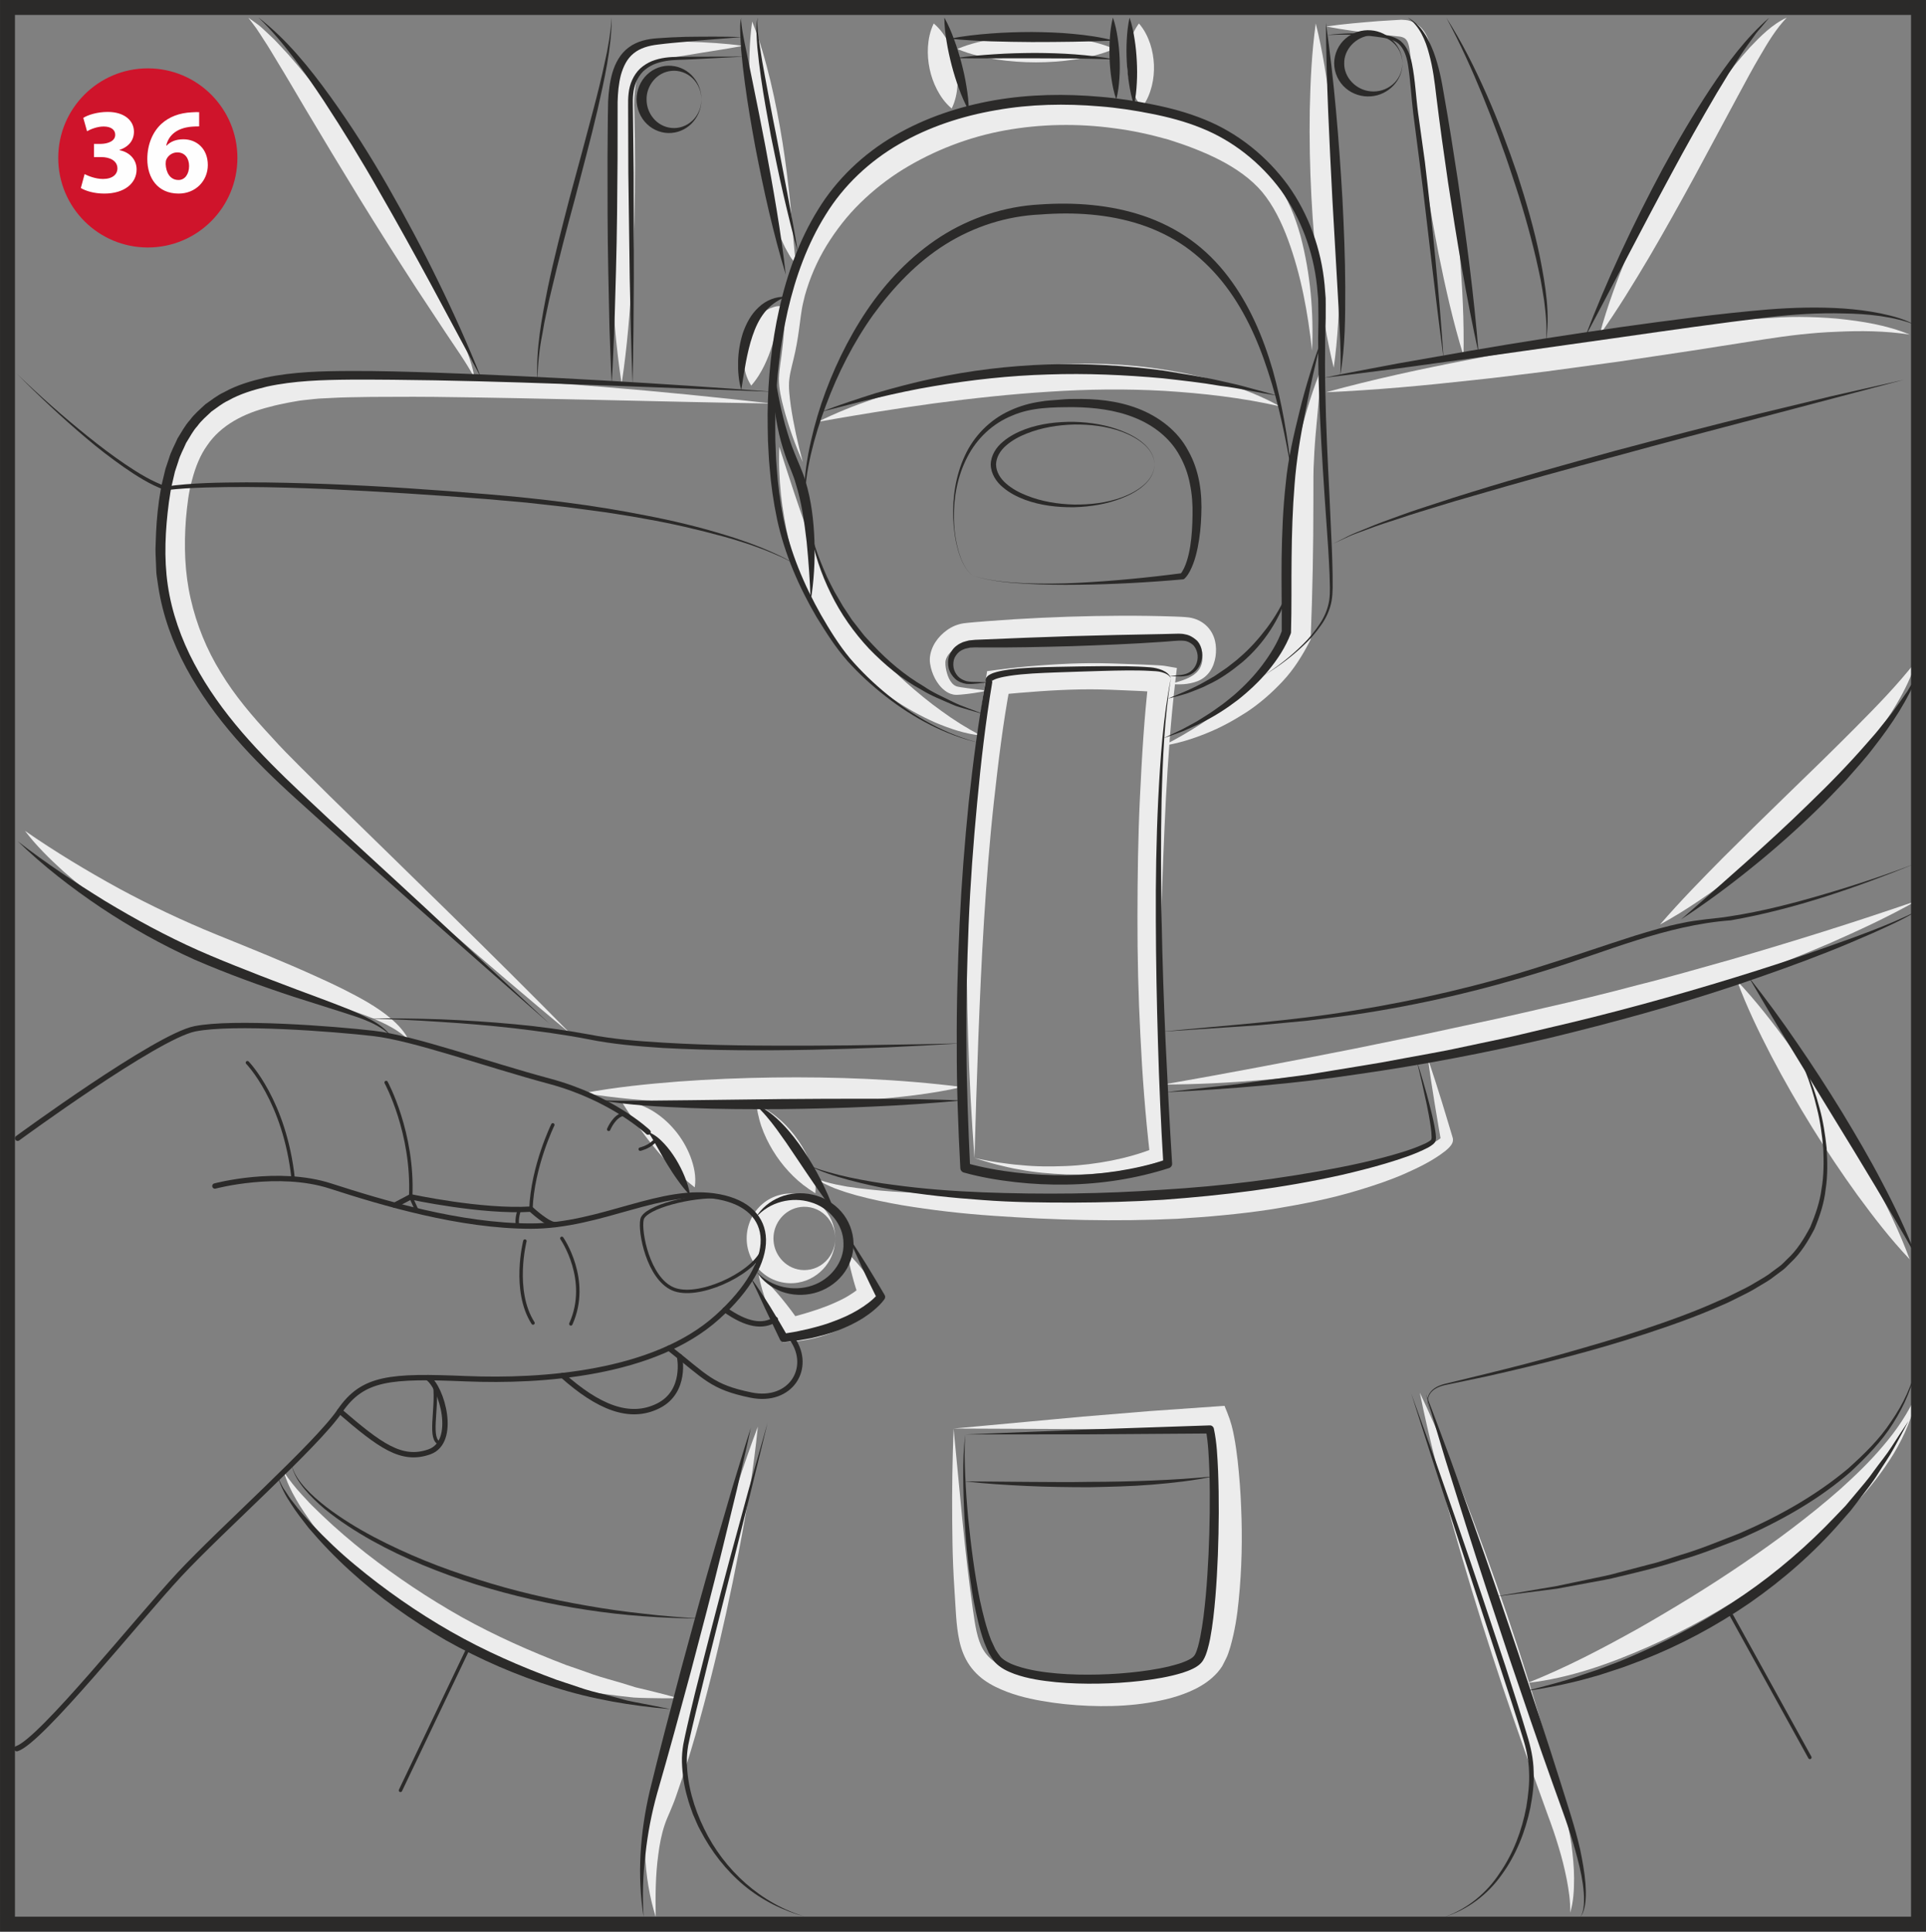 <?xml version="1.0" encoding="UTF-8"?>
<!DOCTYPE svg PUBLIC "-//W3C//DTD SVG 1.1//EN" "http://www.w3.org/Graphics/SVG/1.1/DTD/svg11.dtd">
<!-- Creator: CorelDRAW 2018 (64-Bit) -->
<svg xmlns="http://www.w3.org/2000/svg" xml:space="preserve" width="42.966mm" height="43.096mm" version="1.1" style="shape-rendering:geometricPrecision; text-rendering:geometricPrecision; image-rendering:optimizeQuality; fill-rule:evenodd; clip-rule:evenodd"
viewBox="0 0 1950.84 1956.78"
 xmlns:xlink="http://www.w3.org/1999/xlink">
 <rect x="0" y="0" width="1950.84" height="1956.78" fill="#808080" stroke="none"/>
 <defs>
  <style type="text/css">
   <![CDATA[
    .str2 {stroke:#2B2A29;stroke-width:15.14;stroke-miterlimit:4}
    .str0 {stroke:#2B2A29;stroke-width:5.43;stroke-linecap:round;stroke-linejoin:round;stroke-miterlimit:4}
    .str1 {stroke:#2B2A29;stroke-width:3.46;stroke-linecap:round;stroke-linejoin:round;stroke-miterlimit:4}
    .fil2 {fill:none;fill-rule:nonzero}
    .fil4 {fill:#FEFEFE;fill-rule:nonzero}
    .fil0 {fill:#ECECEC;fill-rule:nonzero}
    .fil1 {fill:#2B2A29;fill-rule:nonzero}
    .fil3 {fill:#CF142B;fill-rule:nonzero}
   ]]>
  </style>
 </defs>
 <g id="Слой_x0020_1">
  <path class="fil0" d="M251.51 17.88c3.7,2.56 7.33,5.33 11.09,8.08 3.56,2.95 6.72,6.17 10.14,9.27 6.89,6.17 12.69,13.1 19.01,19.74 12.01,13.69 23.64,27.69 34.5,42.2 21.83,28.95 42.11,58.93 61.01,89.7 18.93,30.78 36.75,62.23 52.96,94.58 8.14,16.15 15.71,32.61 22.92,49.29 3.52,8.36 6.87,16.87 10.03,25.39 2.93,8.62 6.12,17.36 7.33,26.43 -8.65,-15.91 -19.12,-30.48 -29.1,-45.51l-29.69 -44.98c-19.52,-30.14 -38.79,-60.4 -57.55,-90.96 -18.74,-30.56 -37.24,-61.25 -55.55,-92.05 -9.13,-15.42 -18.13,-30.93 -27.48,-46.19 -4.64,-7.62 -9.16,-15.47 -14.13,-22.84 -2.45,-3.73 -4.79,-7.66 -7.38,-11.29l-8.1 -10.85 0.01 0z"/>
  <path class="fil0" d="M781.66 408.77c-114.06,-1.78 -228.01,-5.43 -341.72,-6.71 -14.21,-0.05 -28.41,-0.24 -42.59,-0.05 -14.19,-0.01 -28.34,0.08 -42.43,0.43 -7.08,0.05 -14.05,0.44 -21.01,0.79l-10.48 0.51c-3.44,0.22 -6.71,0.67 -10.09,1.01 -3.35,0.4 -6.67,0.59 -10.06,1.14l-10.18 1.78c-6.73,1.36 -13.49,2.66 -19.93,4.49 -26.22,6.5 -49.45,18.53 -63.32,39.03 -7.19,10 -11.92,22.08 -15.25,34.73 -3.6,12.55 -5.04,26.11 -6.27,39.61 -2.1,27.42 -1.27,54.65 4.79,81.03 5.96,26.32 16.21,51.56 30.52,74.7 14.06,23.37 31.91,44.34 51.24,65.11l7.27 7.95 7.11 7.46 14.85 15.01 30.28 30.02c81.4,79.56 163.28,158.94 243.34,240.24 -87.73,-72.99 -173.57,-147.99 -257.92,-224.86 -20.97,-19.26 -42.45,-38.38 -62.26,-59.52 -19.91,-20.45 -39.8,-42.64 -55.73,-67.82 -16.18,-25.04 -27.7,-53.29 -34.58,-82.46 -6.94,-29.2 -8.07,-59.62 -5.96,-88.93 1.46,-14.82 3.12,-29.74 7.46,-44.6 4.02,-14.77 9.88,-29.69 19.4,-42.86 9.26,-13.24 21.8,-24.38 35.61,-32.26 13.79,-7.99 28.54,-13.09 43.13,-16.45 7.3,-1.88 14.59,-3.11 21.86,-4.39l10.88 -1.66c3.66,-0.5 7.48,-0.69 11.2,-1.04 3.73,-0.27 7.53,-0.69 11.19,-0.85l10.89 -0.3c7.27,-0.19 14.55,-0.43 21.7,-0.32 28.8,-0.2 57.35,1.01 85.91,2.24 114.12,5.29 227.79,14.82 341.16,27.81z"/>
  <path class="fil0" d="M25.26 841.64c30.9,21.39 62.49,40.43 94.68,58.1 32.27,17.48 65.32,33.13 99.09,46.9 34.24,13.92 68.84,27.69 102.88,43.25 17.06,7.67 34.04,15.89 50.54,25.49 8.15,4.9 16.24,10.22 23.59,16.5 7.32,6.23 14.02,13.55 18.2,22.07 -6.65,-6.72 -14.35,-11.72 -22.44,-15.84 -8.1,-4.08 -16.43,-7.7 -25.13,-10.72 -17.12,-6.44 -34.85,-11.84 -52.46,-17.76 -35.4,-11.45 -70.61,-23.74 -105.38,-37.84 -35.16,-14.45 -68.96,-32.31 -99.99,-54.09 -15.66,-10.62 -30.45,-22.53 -44.64,-35.02 -13.95,-12.73 -27.53,-25.96 -38.94,-41.04z"/>
  <path class="fil0" d="M591.51 1107.26c31.86,-5.96 63.73,-9.13 95.63,-11.66 31.89,-2.35 63.78,-3.66 95.69,-4.1 31.89,-0.44 63.82,0.02 95.74,1.48 31.94,1.49 63.82,4.1 95.9,8.15 -31.68,7.31 -63.67,10.38 -95.54,13.19 -31.89,2.53 -63.82,3.92 -95.74,4.32 -31.92,0.4 -63.86,-0.13 -95.8,-1.76 -31.96,-1.79 -63.89,-4.28 -95.87,-9.61z"/>
  <path class="fil0" d="M1000.17 699.63c-8.95,1.86 -17.93,3.25 -27.17,4.04l-3.52 0.22c-1.19,0.03 -2.98,-0.03 -4.35,-0.42 -2.98,-0.64 -5.67,-2.07 -7.91,-3.76 -4.55,-3.41 -7.72,-7.81 -10.2,-12.4 -2.43,-4.64 -4.07,-9.63 -4.92,-14.98 -1.07,-6.32 0.69,-12.86 3.19,-18 2.59,-5.24 6.25,-9.68 10.59,-13.41 4.34,-3.73 9.47,-6.82 15.51,-8.5 2.78,-0.9 6.79,-1.3 8.66,-1.48l6.84 -0.65 13.52 -1.09 27.01 -1.89c18,-1.12 36.02,-1.93 54.05,-2.55 36.06,-1.17 72.08,-1.44 108.34,-0.2 4.64,0.23 8.83,0.26 14.79,0.96 6.05,0.93 12.11,3.54 16.85,7.86 4.77,4.3 7.91,10.08 9.19,15.7 1.36,5.64 1.29,11.12 0.56,16.15 -0.82,5.14 -2.58,10.54 -5.83,15.11 -3.22,4.57 -7.78,7.93 -12.5,9.73 -9.45,3.63 -18.85,3.57 -27.91,2.74 8.81,-2.1 17.7,-4.63 24.36,-9.35 6.7,-4.81 9.07,-11.44 8.57,-19.13 -0.16,-7.94 -3,-14.54 -7.61,-17.09 -2.31,-1.31 -4.97,-2.13 -7.86,-2.11 -3.04,0.1 -7.9,0.54 -12.25,0.8 -35.8,2.71 -71.84,4.84 -107.81,5.96 -18.01,0.53 -36.01,0.96 -54.03,1.11l-27.02 0.06 -13.49 -0.06c-4.47,-0.03 -9.44,-0.24 -11.39,0.11 -5.56,0.69 -11.93,4.94 -15.76,10.04 -1.83,2.67 -3.06,5.13 -3.09,7.83 -0.08,3.64 0.58,7.48 1.67,11.13 1.04,3.66 2.67,7.18 4.9,9.74 1.1,1.31 2.34,2.32 3.68,2.96 0.72,0.4 1.24,0.49 2.27,0.79l3.22 0.59c8.76,1.39 17.83,2.31 26.88,3.45z"/>
  <path class="fil0" d="M1177.74 755.56c13.69,-6.71 26.62,-14.38 39.12,-22.44 12.33,-8.31 24.26,-16.96 35.04,-26.73 11.18,-9.31 20.71,-20.18 29.43,-31.28 8.83,-11.1 15.42,-23.47 21.32,-35.94l-1.17 5.14c0.15,-45.8 1.51,-91.48 5.35,-137.29 0.93,-11.47 2.26,-22.87 3.8,-34.53 1.59,-11.76 4.2,-23.1 6.94,-34.36 5.64,-22.47 12.51,-44.46 21.21,-65.91l-6.22 68.39c-0.98,11.28 -1.6,22.57 -2.03,33.57 -0.34,11.1 -0.03,22.54 -0.2,33.88 -0.01,45.52 -0.85,91.19 -2.67,136.76l-0.14 3.14 -1.03 2c-7.51,14.51 -16.21,28.42 -27.25,40.14 -10.94,11.74 -22.98,22.25 -36.06,30.96 -13.2,8.52 -26.85,16.08 -41.25,21.79 -14.27,5.84 -29.09,10.33 -44.19,12.72z"/>
  <path class="fil0" d="M1328.99 355.24c-4.2,-38.48 -11.2,-76.74 -24.31,-112.29 -6.54,-17.65 -14.83,-34.71 -26.25,-48.48 -11.26,-13.33 -26.62,-23.96 -42.99,-32.41 -16.46,-8.44 -33.96,-14.99 -51.75,-20.6 -17.99,-5.06 -36.26,-9.18 -54.83,-11.5 -37.01,-5.11 -74.79,-4.45 -111.24,2.18 -36.35,6.6 -71.57,20.23 -102.98,39.5 -15.68,9.7 -30.18,21.17 -43.33,34.02 -13.14,12.88 -24.5,27.5 -34.14,43.18 -9.59,15.73 -16.96,32.8 -21.91,50.52 -1.05,4.44 -2.26,8.91 -3.01,13.41 -0.7,4.49 -1.44,8.94 -2,13.97 -1.22,9.75 -2.67,19.54 -4.71,29.22 -1.97,9.69 -4.98,19.14 -6.02,27.86 -1.04,8.79 0.27,18.18 1.53,27.69 2.84,18.95 7.02,37.87 12.1,56.57 -7.93,-17.73 -14.38,-36.13 -19.46,-55.07 -2.47,-9.42 -4.82,-19.24 -4.68,-29.84 0.3,-10.63 2.45,-19.97 3.36,-29.39 1.15,-9.4 1.91,-18.87 2.34,-28.38 0.16,-4.63 0.58,-9.77 0.99,-14.9 0.48,-5.09 1.41,-10.09 2.21,-15.14 3.95,-19.97 11.32,-39.07 20.82,-56.97 18.81,-36.17 48.5,-65.8 82.03,-88.38 4.16,-2.88 8.62,-5.29 12.97,-7.9 4.34,-2.59 8.71,-5.14 13.31,-7.24l13.61 -6.67c4.6,-2.05 9.31,-3.83 13.97,-5.75 9.21,-4.07 19.01,-6.76 28.62,-9.9 4.79,-1.7 9.77,-2.55 14.67,-3.78 4.92,-1.09 9.8,-2.42 14.77,-3.31 39.76,-6.71 80.38,-7.21 119.89,-0.85 19.78,3.14 39.2,8.17 58.26,14.24 18.97,6.49 37.45,14.54 54.89,24.8l12.86 8.15 12.25 9.26c3.94,3.33 7.67,6.98 11.48,10.47 3.56,3.86 6.79,8.12 10.14,12.17 12.06,17.14 19.46,36.11 24.81,55.17 10.13,38.36 13.45,77.59 11.71,116.37z"/>
  <path class="fil0" d="M828.43 427.29c36.01,-17.74 74.42,-29.95 113.38,-39.37 38.97,-9.56 78.87,-15.6 119.06,-18.21 40.22,-2.64 81,-1.46 120.87,5.21 39.76,6.47 79.4,17.15 114.61,36.68 -38.99,-8.82 -77.96,-13.18 -116.93,-15.63 -39,-2.21 -77.86,-1.74 -116.8,0.84 -38.98,2.42 -77.91,6.69 -116.89,11.87 -38.96,5.37 -77.9,11.63 -117.28,18.63z"/>
  <path class="fil0" d="M789.38 452.81c9.77,30.35 19.14,60.15 30.05,89.09 10.86,28.81 22.9,57.12 38.95,81.77 16.27,24.8 36.68,47.3 59.38,67.64 11.42,10.09 23.22,19.96 35.83,28.9 12.48,9.18 25.6,17.41 39.77,24.84 -15.99,-1.65 -31.47,-6.98 -46.34,-13.26 -14.75,-6.62 -29.03,-14.43 -42.42,-23.67 -26.75,-18.45 -50.73,-41.74 -68.96,-69.61 -18.24,-28.22 -29.12,-59.25 -36.6,-90.47 -7.11,-31.35 -11.08,-63.24 -9.68,-95.23z"/>
  <path class="fil0" d="M987.07 1173.13c8,1.57 15.44,3.17 23.07,4.3 7.77,0.99 15.44,2.27 23.22,2.76 15.49,1.66 31.06,1.62 46.49,1.02 15.44,-0.64 30.78,-2.58 45.86,-5.51 14.91,-2.98 30.13,-7.15 43.47,-12.67l-4.4 7.42c-4.63,-40.32 -7.72,-80.48 -9.64,-120.82 -2.1,-40.33 -3.11,-80.72 -3,-121.09 0.06,-40.38 0.56,-80.72 2.53,-121.08 1.96,-40.46 4.17,-80.5 9.05,-121.43l10.76 15.07 -18.74 -1.08 -20.7 -0.89c-14,-0.63 -27.22,-1.03 -40.88,-0.74 -13.6,0.24 -27.26,0.91 -40.91,1.87 -13.62,0.99 -27.44,2.07 -40.83,3.54l10.84 -10.17c-7.35,38.58 -12.14,78.71 -16.53,118.4 -4.4,39.82 -7.45,79.82 -9.99,119.86 -2.55,40.07 -4.25,80.25 -5.82,120.47 -1.44,40.22 -2.8,80.47 -3.86,120.77zm0 0c-3.06,-40.2 -5.22,-80.49 -6.41,-120.8 -1.38,-40.32 -1.76,-80.68 -1.3,-121.08 0.37,-40.43 2.36,-80.84 5.13,-121.23 3.09,-40.48 7.21,-80.48 13.89,-121.19l1.47 -8.94 9.39 -1.25c14.16,-1.86 28.01,-3.35 42.09,-4.4 14.03,-1.09 28.09,-1.91 42.27,-2.26 14.08,-0.4 28.66,-0.08 42.4,0.44l20.92 0.74 10.54 0.48 5.35 0.29 2.76 0.19 1.51 0.11 0.83 0.08c0.53,0.08 0.18,-0.02 1.86,0.25l12.29 2.1 -1.52 12.99c-4.58,38.94 -7.46,79.24 -9.58,119.09 -1.98,39.97 -3.66,80.04 -4.64,120.09 -0.82,40.03 -1.25,80.11 -0.82,120.18 0.59,40.01 1.41,80.23 3.81,120.04l0.35 5.72 -4.78 1.71c-15.91,5.7 -31.34,8.65 -47.3,10.77 -15.84,1.97 -31.78,2.91 -47.65,2.45 -15.84,-0.71 -31.65,-1.97 -47.18,-4.94 -7.8,-1.14 -15.42,-3.28 -23.08,-5.03 -7.71,-1.89 -15.36,-4.56 -22.6,-6.58z"/>
  <path class="fil0" d="M824.99 1192.33c6.44,4.28 14.18,5.77 21.56,7.51l11.24 2.17 11.39 1.62c15.2,1.83 30.43,3.35 45.78,4.07 30.59,1.95 61.3,2.55 92,2.83 30.71,0.13 61.45,0.3 92.2,-0.27 30.73,-0.19 61.27,-0.8 91.79,-2.67 30.53,-1.46 60.96,-3.88 91.19,-7.66 30.29,-3.36 60.27,-8.55 89.88,-15.11 14.77,-3.35 29.36,-7.38 43.66,-12.06 14.18,-4.66 28.65,-10.16 40.49,-17.6 1.35,-0.85 2.88,-1.97 3.48,-2.55 0.35,-0.3 0,0.03 0.08,0.14 0.17,-0.25 -0.42,0.82 -0.37,1.86 -0.02,0.46 0.13,1.05 0.24,1.33l-0.06 -0.37 -0.48 -2.87 -1.97 -11.44 -3.83 -22.92c-2.47,-15.3 -4.87,-30.59 -6.92,-45.97 5,14.69 9.64,29.44 14.24,44.19l6.72 22.17 3.32 11.08 0.83 2.77 0.11 0.35c0.1,0.49 0.17,1.33 0.14,2.03 -0.03,1.52 -0.64,3.09 -0.78,3.22 -0.45,0.89 -1.22,2.15 -1.59,2.5 -1.89,2.37 -3.44,3.64 -5.16,5.11 -13.39,10.44 -27.63,17.1 -42.17,23.57 -14.54,6.36 -29.52,11.31 -44.56,15.91 -30.09,9.3 -60.98,15.13 -91.84,20.11 -30.94,4.64 -62.08,7.36 -93.21,9.26 -62.39,2.93 -124.38,1.36 -186.32,-3.04 -30.96,-2.11 -61.92,-5.65 -92.66,-10.76 -15.33,-2.68 -30.64,-5.8 -45.73,-9.9l-11.25 -3.33c-3.7,-1.32 -7.41,-2.5 -11.07,-3.9 -7.15,-3.09 -14.71,-6.01 -20.38,-11.42z"/>
  <path class="fil0" d="M766.29 1119.84c10.27,3.28 17.76,9.26 24.73,15.28 6.82,6.21 12.73,13.1 17.79,20.55 5.09,7.46 9.34,15.49 12.54,24.22 3.03,8.71 5.72,18.21 4.5,28.88 -8.88,-5.49 -16.01,-10.99 -22.48,-17.38 -6.41,-6.33 -12.08,-13.15 -17.03,-20.47 -4.93,-7.34 -9.23,-15.12 -12.7,-23.5 -3.51,-8.43 -5.96,-17.36 -7.37,-27.58z"/>
  <path class="fil0" d="M629.87 1116.41c11.21,-0.58 21.61,3.4 30.63,8.63 9.03,5.38 16.83,12.35 23.35,20.21 6.54,7.86 11.73,16.74 15.46,26.32 3.56,9.55 6.13,20.11 4.39,31.25 -8.73,-6.81 -15.75,-13.1 -22.43,-19.83 -6.62,-6.68 -12.64,-13.52 -18.39,-20.5 -5.75,-6.97 -11.16,-14.09 -16.51,-21.54 -5.35,-7.53 -10.56,-15.13 -16.5,-24.54z"/>
  <path class="fil0" d="M768.21 1290.41c4.34,3.78 8.3,7.78 12.13,11.85 3.75,4.12 7.5,8.22 10.99,12.5 7,8.5 13.57,17.27 19.67,26.3l-12.1 -6.07c6.15,-1.48 13.2,-3.41 19.66,-5.42 6.58,-1.98 13.04,-4.2 19.32,-6.63 6.22,-2.48 12.24,-5.19 17.98,-8.24 5.59,-3.16 10.82,-6.62 15.61,-10.63l-1.25 11.08c-2.56,-7.34 -4.87,-14.78 -6.84,-22.39 -0.91,-3.86 -2.05,-7.59 -2.76,-11.55 -0.84,-3.89 -1.57,-7.82 -2.05,-11.89 2.96,2.82 5.67,5.75 8.31,8.74 2.74,2.91 5.08,6.06 7.62,9.09 4.94,6.12 9.55,12.41 13.92,18.83l3.12 4.61 -4.39 6.47c-4.87,7.19 -11,13.33 -17.65,18.44 -6.71,4.95 -13.9,8.97 -21.27,12.27 -7.38,3.24 -14.98,5.67 -22.63,7.61 -7.8,1.86 -15.2,3.16 -23.69,3.75l-8.94 0.63 -3.14 -6.7c-4.64,-9.85 -8.81,-19.97 -12.55,-30.33 -1.87,-5.19 -3.49,-10.51 -5.11,-15.84 -1.54,-5.37 -2.95,-10.81 -3.97,-16.48z"/>
  <path class="fil0" d="M846.04 1254.51c0.05,-10.01 -4.82,-19.81 -12.48,-25.61 -7.59,-5.99 -17.46,-7.59 -25.61,-5.67 -8.28,1.88 -14.61,6.95 -18.61,12.64 -4.04,5.8 -5.88,12.19 -5.91,18.64 0.01,6.46 1.81,12.86 5.86,18.67 4,5.72 10.36,10.82 18.66,12.67 8.19,1.91 18.03,0.27 25.63,-5.72 7.64,-5.81 12.51,-15.61 12.46,-25.63zm0 0c0.03,9.96 -3.3,19.97 -9.85,28.24 -6.47,8.2 -16.43,14.78 -28.24,16.61 -11.68,1.94 -25.15,-1.17 -35.19,-9.64 -10.15,-8.26 -16.53,-21.67 -16.46,-35.21 -0.08,-13.54 6.26,-26.97 16.42,-35.26 10.04,-8.49 23.55,-11.61 35.24,-9.68 11.82,1.84 21.79,8.46 28.26,16.68 6.53,8.26 9.87,18.29 9.83,28.26z"/>
  <path class="fil0" d="M629.63 388.75c-5.6,-36.81 -8.54,-73.73 -10.54,-110.65 -2.15,-36.94 -2.95,-73.87 -3,-110.8 0.05,-18.45 0.24,-36.9 0.72,-55.34 0.1,-8.95 0.9,-19.14 3.4,-29.41 1.31,-5.18 3.07,-10.47 5.82,-15.62 2.72,-5.13 6.66,-10.04 11.42,-13.88 4.76,-3.86 10.32,-6.7 15.82,-8.12 2.77,-0.94 5.51,-1.15 8.24,-1.68 2.43,-0.27 4.85,-0.44 7.26,-0.56 9.53,-0.48 18.85,-0.54 28.17,-0.43 18.65,0.59 37.16,1.62 55.66,4.18 -18.33,3.47 -36.61,6.01 -54.73,9.13 -9.04,1.43 -18.07,2.88 -26.8,4.75l-6.42 1.46c-1.71,0.63 -3.62,0.91 -5.14,1.73 -3.28,1.27 -5.86,3.17 -8.01,5.4 -4.25,4.36 -6.55,10.92 -7.86,18.6 -1.11,7.78 -1.57,16.08 -1.09,25.55 0.48,18.39 0.65,36.78 0.69,55.15 -0.05,36.75 -0.87,73.47 -3.03,110.2 -2,36.75 -4.95,73.49 -10.57,110.35z"/>
  <path class="fil0" d="M761.86 21.84c8.1,20.07 13.71,40.35 18.64,60.71 4.85,20.37 8.74,40.85 12.05,61.36 3.27,20.53 5.78,41.15 7.9,61.8l2.76 31.06c0.35,5.21 0.75,10.43 1.34,15.56 0.34,5.35 1.25,10.22 2.18,15.71 -1.76,-1.97 -3.4,-4.15 -5.16,-6.37 -1.62,-2.27 -2.76,-4.64 -4.18,-7.02 -2.83,-4.76 -4.82,-9.69 -7.11,-14.61 -4.25,-9.9 -7.75,-19.99 -10.77,-30.14 -6.1,-20.35 -10.49,-40.98 -13.78,-61.74 -3.3,-20.74 -5.38,-41.66 -6.29,-62.68 -0.79,-21.05 -0.63,-42.2 2.42,-63.64z"/>
  <path class="fil0" d="M794.18 310.55c-4.56,8.19 -5.4,14.45 -7.08,20.84 -1.51,6.32 -3.21,12.54 -5.16,19.06 -1.98,6.47 -4.5,12.99 -7.72,19.67 -3.3,6.71 -7.16,13.42 -13.31,20.49 -5.13,-7.93 -7.02,-16.11 -7.71,-24.22 -0.58,-8.12 0.39,-16.24 2.87,-24.12 2.4,-7.85 6.65,-15.6 12.96,-22.1 3.07,-3.21 7.03,-6.06 11.26,-8 2.4,-0.77 4.5,-1.65 6.84,-1.97 2.45,-0.21 4.87,-0.05 7.05,0.35z"/>
  <path class="fil0" d="M945.77 23.75c7.02,6.02 11.39,12.6 14.96,19.37 3.46,6.76 5.88,13.76 7.42,20.94 1.53,7.17 2.14,14.56 1.71,22.15 -0.53,7.61 -1.88,15.41 -5.89,23.75 -7.05,-6.02 -11.42,-12.59 -14.99,-19.35 -3.46,-6.77 -5.88,-13.76 -7.39,-20.95 -1.49,-7.18 -2.11,-14.56 -1.68,-22.15 0.54,-7.63 1.89,-15.41 5.86,-23.76z"/>
  <path class="fil0" d="M969.72 49.61c13.23,-5.64 26.48,-8.55 39.71,-10.65 13.25,-2 26.48,-2.93 39.72,-2.96 13.23,-0.02 26.48,0.89 39.72,2.88 13.23,2.08 26.48,4.99 39.71,10.65 -13.23,5.67 -26.46,8.6 -39.71,10.7 -13.24,1.99 -26.48,2.93 -39.71,2.91 -13.25,0 -26.48,-0.93 -39.72,-2.91 -13.25,-2.1 -26.48,-5.01 -39.72,-10.62z"/>
  <path class="fil0" d="M1153.63 23.75c5.88,6.86 9.06,13.81 11.44,20.79 2.26,6.98 3.44,14.02 3.75,21.08 0.27,7.06 -0.37,14.16 -2.1,21.3 -1.83,7.14 -4.47,14.32 -9.85,21.59 -5.93,-6.84 -9.11,-13.79 -11.48,-20.78 -2.26,-7 -3.46,-14.01 -3.7,-21.08 -0.24,-7.08 0.42,-14.18 2.13,-21.32 1.83,-7.14 4.49,-14.32 9.82,-21.59z"/>
  <path class="fil0" d="M1332.74 23.75c7.16,28.75 11.49,57.68 15.17,86.61 3.51,28.96 5.96,57.95 7.48,87.02 1.53,29.04 2.13,58.15 1.67,87.31 -0.64,29.17 -1.96,58.37 -6.12,87.71 -7.19,-28.75 -11.55,-57.66 -15.22,-86.61 -3.49,-28.94 -5.94,-57.95 -7.43,-87 -1.51,-29.06 -2.1,-58.16 -1.62,-87.31 0.64,-29.19 1.94,-58.39 6.07,-87.73z"/>
  <path class="fil0" d="M1343.29 26.85c17.55,-2.61 35.21,-3.99 52.94,-5.45l13.29 -0.83 6.67 -0.39 3.31 -0.21 4.39 0.32c5.97,0.54 12.91,4.18 17.06,9.45 4.26,5.21 6.21,10.75 7.56,15.6 2.5,10.17 3.91,16.96 5.54,26.01l4.55 25.95c2.91,17.33 5.53,34.71 8.03,52.12 4.89,34.84 8.84,69.84 11.74,104.98 2.74,35.14 4.79,70.38 4,105.89 -10.47,-33.96 -18.13,-68.22 -25.1,-102.55 -6.79,-34.36 -12.54,-68.84 -17.36,-103.49 -2.35,-17.33 -4.59,-34.68 -6.53,-52.11l-2.74 -26.17c-0.48,-4.5 -0.67,-8.41 -1.44,-13.44 -0.51,-4.64 -0.83,-8.81 -1.43,-12.46 -0.58,-3.65 -1.38,-6.69 -2.47,-8.5 -1.07,-1.79 -2.16,-2.98 -4.85,-3.92l-2.15 -0.56 -3.23 -0.35 -6.51 -0.69 -13 -1.41c-17.33,-2.24 -34.76,-4.41 -52.27,-7.8z"/>
  <path class="fil0" d="M1343.29 397.32c48.24,-13.26 96.95,-23.72 145.84,-33.14 24.4,-4.97 48.95,-8.92 73.46,-13.28 24.52,-4.1 49.14,-7.74 73.74,-11.53 24.65,-3.31 49.32,-6.68 74.05,-9.64 24.81,-2.53 49.51,-5.6 74.56,-7.1 12.41,-0.81 25.23,-1.71 37.85,-1.58 12.65,0.06 25.29,0.63 37.89,1.7 25.06,2.57 50.36,6.52 73.61,16.15 -24.7,-3.75 -49.4,-3.99 -73.94,-2.82 -24.62,0.9 -48.76,3.86 -73.11,7.63l-73.42 11.5 -73.65 11.02 -73.84 10.04c-24.68,2.9 -49.29,6.31 -74.05,8.79 -49.43,5.48 -99.02,10.13 -149,12.27z"/>
  <path class="fil0" d="M1620.07 339.59c8.22,-30.72 19.48,-60.13 31.63,-89.12 12.34,-28.91 25.98,-57.23 41.01,-84.87 15.01,-27.65 31.37,-54.65 49.86,-80.41 9.21,-12.88 19.19,-25.32 29.89,-37.19 10.95,-11.45 22.62,-23.42 37.3,-30.11l0 0c-10.92,11.48 -18.79,24.65 -26.59,38.05 -7.93,13.26 -15.12,27 -22.52,40.61l-44.1 82.01c-14.88,27.31 -30.05,54.54 -45.84,81.5 -15.97,26.89 -32.21,53.66 -50.65,79.54z"/>
  <path class="fil0" d="M1178.53 1098.61c64.89,-11.31 129.24,-23.61 193.48,-36.31 32.06,-6.69 64.18,-12.89 96.13,-19.99l47.97 -10.3c15.94,-3.65 31.96,-7.08 47.82,-10.92 31.84,-7.17 63.57,-14.87 95.11,-23.29 31.7,-7.86 63.04,-17.08 94.54,-25.85 62.79,-18.28 125.29,-37.75 187.53,-59.28 -28.72,16.25 -58.72,30.03 -88.92,43.33 -30.32,12.93 -60.98,25.23 -92.12,36.12 -31.02,11.28 -62.57,21.05 -94.21,30.47 -15.81,4.74 -31.82,8.88 -47.78,13.04 -15.96,4.31 -32.05,7.99 -48.08,11.92 -32.21,7.12 -64.44,13.92 -96.86,19.92 -32.47,5.68 -64.92,11.39 -97.61,15.66 -65.29,8.83 -131.02,15.38 -196.99,15.49z"/>
  <path class="fil0" d="M1681.41 936.6c20.74,-23.96 42.56,-46.26 64.49,-68.4 22.04,-21.98 44.16,-43.69 66.36,-65.22 22.28,-21.49 44.36,-43.04 66.1,-64.9 21.75,-21.93 43.3,-43.78 62.73,-68.72 -9.48,30.56 -27.68,57.53 -46.63,82.71 -19.32,25.15 -40.62,48.55 -63.29,70.36 -22.63,21.88 -46.34,42.54 -71.23,61.74 -24.95,19.06 -50.68,37.24 -78.53,52.42z"/>
  <path class="fil0" d="M1759.51 993.64c19.37,20.52 36.33,42.54 52.75,64.9 16.24,22.46 31.6,45.48 46.18,68.97 14.57,23.5 28.35,47.48 41.23,72.03 12.74,24.64 24.89,49.62 34.63,76.13 -19.4,-20.5 -36.37,-42.51 -52.78,-64.89 -16.25,-22.46 -31.6,-45.47 -46.16,-68.99 -14.54,-23.52 -28.32,-47.49 -41.2,-72.05 -12.72,-24.65 -24.89,-49.64 -34.65,-76.12z"/>
  <path class="fil0" d="M965.88 1447.14l130.71 -12.08 67.61 -5.59 68.46 -4.81 7.66 -0.54 2.85 7.05c3.61,8.87 5.57,16.91 7,24.87 1.51,7.95 2.52,15.81 3.46,23.66 1.7,15.68 2.93,31.32 3.51,46.95 1.34,31.28 0.74,62.53 -2.43,94.06 -1.49,15.78 -3.93,31.57 -8.6,47.97 -1.39,4.16 -2.35,8.12 -4.8,12.6l-3.31 6.5c-1.41,2.1 -2.95,4.37 -4.63,6.22 -6.76,7.69 -14.7,12.89 -22.58,16.88 -15.89,7.85 -32.07,11.52 -48.1,14.11 -16.05,2.52 -32.05,3.45 -48.01,3.32 -15.94,-0.16 -31.82,-1.22 -47.65,-3.43 -15.79,-2.27 -31.67,-5.22 -47.3,-11.15 -7.8,-3.02 -15.66,-6.62 -23.03,-11.91 -7.32,-5.32 -13.9,-12.51 -18.17,-20.71 -4.34,-8.15 -6.58,-16.75 -7.9,-24.83 -1.39,-8.14 -2,-16.08 -2.5,-23.83l-1.43 -23.07c-0.51,-7.76 -0.93,-15.54 -1.25,-23.26 -0.68,-15.49 -0.79,-30.94 -0.96,-46.39 -0.3,-30.88 0.25,-61.75 1.41,-92.6zm0 0c6.18,61.46 10.89,122.81 19.59,183.56 2.18,14.95 4.1,30.05 10.56,40.66 3.19,5.3 7.45,9.51 12.72,13.02 5.37,3.44 11.74,6.04 18.37,8.25 13.49,4.26 28.1,6.89 42.83,8.45 14.74,1.59 29.68,2.13 44.53,1.84 14.85,-0.45 29.66,-1.48 44.03,-3.86 14.29,-2.4 28.46,-6.01 40.16,-12 5.81,-3 10.82,-6.63 14.21,-10.59 0.91,-0.98 1.46,-1.99 2.22,-3.05l1.79 -3.86c1.39,-2.24 2.2,-5.86 3.3,-8.97 3.89,-13.15 6.5,-27.91 8.01,-42.77 3.44,-29.73 3.86,-60.22 3.76,-90.5 -0.1,-15.17 -0.84,-30.29 -1.97,-45.27 -0.69,-7.46 -1.41,-14.91 -2.55,-22.13 -1.06,-7.24 -2.52,-14.28 -4.37,-19.83l10.52 6.52 -65.16 0.94 -66.01 0.15 -136.55 -0.58z"/>
  <path class="fil0" d="M287.49 1490.98c5.53,8.43 11.65,16.03 18.36,23.29 3.48,3.53 6.57,7.29 10.08,10.73l10.56 10.25c14.19,13.54 29.07,26.2 44.37,38.3 30.74,23.98 63.09,45.57 96.89,64.63 33.96,18.87 69.44,34.65 105.89,48.57 9.21,3.23 18.48,6.27 27.7,9.69 9.28,3.19 18.79,5.54 28.22,8.41l14.18 4.4 14.42 3.45c9.63,2.37 19.28,4.79 28.99,7.59 -9.98,0.21 -20.01,0.06 -30.08,-0.13 -5.03,-0.08 -10.08,-0.26 -15.11,-0.54l-14.99 -1.68c-9.98,-1.39 -20.07,-2.43 -30.02,-4.23 -9.88,-2.07 -19.7,-4.5 -29.6,-6.73 -39.18,-10.25 -77.27,-25.35 -112.84,-45.09 -35.35,-20.05 -68.46,-44.17 -97.57,-72.46 -3.75,-3.41 -7.29,-7.05 -10.75,-10.77 -3.49,-3.68 -7.02,-7.34 -10.4,-11.1 -6.6,-7.7 -13.12,-15.47 -19.23,-23.53 -5.88,-8.28 -11.81,-16.5 -16.77,-25.37 -5.09,-8.71 -9.53,-18.05 -12.29,-27.68z"/>
  <path class="fil0" d="M767.61 1445.23c-4.26,42.69 -11.26,84.77 -19.3,126.62 -8.07,41.84 -17.15,83.44 -27.53,124.76 -10.44,41.36 -21.7,82.3 -36.06,123.11 -1.68,5.02 -3.97,10.42 -6.17,15.68 -2.07,4.89 -3.89,8.74 -5.44,13.59 -3.11,9.32 -5.03,19.43 -6.33,29.66 -2.83,20.58 -3.01,41.84 -2.61,63.25 -6.36,-20.56 -9.87,-41.96 -10.72,-63.89 -0.22,-10.97 0.35,-22.1 2.42,-33.41 0.65,-2.82 0.94,-5.68 1.98,-8.49l2.58 -8.2c1.39,-4.74 2.87,-9.27 4.07,-14.51 10.2,-40.64 19.43,-82.33 29.94,-123.4 10.31,-41.21 21.43,-82.25 33.35,-123.1 11.92,-40.88 24.64,-81.55 39.82,-121.67z"/>
  <path class="fil0" d="M1438.12 1410.75c19.83,41.75 37.03,84.38 53.31,127.32 16.26,42.94 31.56,86.22 45.73,129.88 14.26,43.63 27.37,87.63 39.18,132.1 5.83,22.22 11.68,44.64 15.31,67.87 1.52,11.61 2.72,23.27 2.74,35 -0.03,11.66 -0.54,23.53 -3.97,34.66 0.41,-11.53 -1.41,-22.81 -3.51,-33.93 -2.21,-11.12 -4.93,-22.09 -8.28,-32.9 -3.2,-10.91 -6.86,-21.34 -10.89,-32.13l-11.61 -32.27c-15.52,-43.09 -30.68,-86.37 -44.77,-130 -14.21,-43.58 -27.51,-87.49 -39.98,-131.66 -12.46,-44.16 -24.09,-88.63 -33.25,-133.93z"/>
  <path class="fil0" d="M1547.31 1704.81c39.34,-15.66 76.13,-35.05 112.48,-55.33 36.12,-20.65 71.57,-42.3 105.8,-65.66 34.2,-23.34 67.43,-48.01 98.36,-75.25 15.28,-13.79 30.21,-28.06 43.41,-43.82 13.4,-15.63 25.11,-32.67 33.73,-52.09 -2.79,21.14 -11.95,41.34 -22.91,59.86 -11.27,18.45 -24.73,35.43 -39.37,51.16 -29.23,31.59 -62.77,58.54 -97.98,82.6 -35.31,23.95 -72.62,44.82 -111.56,62.05 -38.84,17.11 -79.63,31.67 -121.96,36.47z"/>
  <path class="fil1" d="M784.2 396.93l-171.77 -6.51c-57.25,-2.11 -114.51,-4.1 -171.74,-5.14 -28.62,-0.43 -57.25,-0.86 -85.82,-0.7 -28.53,0.25 -57.06,1.07 -84.51,7.05 -13.57,3.3 -27.08,7.26 -39.07,14.08 -6.29,2.9 -11.58,7.34 -17.19,11.23 -4.95,4.71 -10.22,9.1 -14.21,14.7 -4.64,5.03 -7.69,11.31 -11.39,17.06 -2.67,6.38 -6.18,12.35 -8.02,19.11l-3.28 9.9 -2.39 10.22c-1.83,6.74 -2.61,13.78 -3.73,20.71 -3.67,27.91 -5.2,56.62 -1.14,84.18 4.07,27.73 13.63,54.57 26.84,79.46 13.2,24.94 29.91,48.04 48.39,69.55 18.55,21.53 38.79,41.6 59.6,61.24 41.68,39.45 84.14,77.76 126.14,116.74l125.69 117.23c-86.19,-75.48 -172.27,-151.37 -257.18,-228.24 -42.41,-38.38 -83.13,-80.79 -110.82,-132.16 -13.74,-25.6 -23.87,-53.42 -28.29,-82.36l-1.6 -10.86c-0.56,-3.62 -0.43,-7.31 -0.67,-10.96 -0.21,-7.31 -0.88,-14.69 -0.37,-21.88 0.37,-14.45 1.32,-28.95 3.35,-43.36 1.17,-7.19 2.05,-14.43 3.99,-21.54l2.57 -10.68 3.52 -10.49c2.02,-7.1 5.8,-13.62 8.73,-20.41 4.04,-6.27 7.4,-12.99 12.51,-18.55 4.44,-6.08 10.22,-10.94 15.7,-16.03 6.12,-4.26 12,-9.04 18.77,-12.14 13.04,-7.31 27.34,-11.39 41.55,-14.77 28.67,-6.07 57.81,-6.68 86.48,-6.79 28.74,-0.15 57.39,0.75 86.05,1.68 114.61,4.07 229.02,10.86 343.33,19.45z"/>
  <path class="fil1" d="M17.86 852.11c28.37,22.04 58.21,41.84 88.56,60.62 30.58,18.41 61.93,35.5 94.44,49.96 16.24,7.15 32.82,13.91 49.5,20.39 16.58,6.71 33.38,12.89 50.1,19.29 16.77,6.28 33.62,12.41 50.36,19.07 8.31,3.46 16.66,6.97 24.62,11.37 7.94,4.31 15.52,9.77 20.92,17.01 -12.81,-12.88 -30.38,-18.2 -47.25,-23.69l-51.28 -16.27c-34.19,-11.25 -67.88,-23.52 -101.12,-37.88 -32.95,-14.88 -64.55,-32.61 -94.56,-52.59 -29.92,-20.1 -58.48,-42.25 -84.3,-67.29z"/>
  <path class="fil1" d="M1179.96 1106.52c16.29,-1.95 32.58,-3.83 48.87,-5.56l24.43 -2.69 24.33 -3.43 48.68 -6.52 48.47 -7.95 24.2 -4.02 24.14 -4.47c16.08,-3.03 32.21,-5.73 48.25,-9.05l48.02 -10.16c16.02,-3.3 31.86,-7.43 47.8,-11.1 63.78,-14.67 126.92,-31.98 189.51,-51.21 31.27,-9.66 62.44,-19.68 93.22,-30.8 30.87,-10.91 61.81,-21.88 91.22,-36.34 -14,8.62 -29.12,15.15 -44.05,21.98 -15.04,6.52 -30.13,13.05 -45.41,19.04 -30.53,12.1 -61.51,22.99 -92.6,33.58 -62.3,20.84 -125.73,38.15 -189.56,53.66 -63.96,14.91 -128.54,27.34 -193.56,36.61 -64.92,9.88 -130.48,15.11 -195.96,18.42z"/>
  <path class="fil1" d="M607.31 1114.47c15.31,0.74 30.61,0.74 45.94,0.5l45.89 -0.47 91.81 -1.12c61.24,-0.44 122.47,-0.94 183.83,1.36 -30.56,2.81 -61.17,4.98 -91.79,6.27 -30.63,1.46 -61.29,2.16 -91.94,2.54 -30.66,0.15 -61.33,0.08 -92,-1.14 -30.63,-1.25 -61.43,-2.69 -91.74,-7.95z"/>
  <path class="fil1" d="M1702.7 931.36c22.12,-19.06 43.86,-38.41 65.58,-57.73 21.65,-19.4 43.07,-39.01 63.78,-59.3 20.9,-20.11 41.15,-40.88 60.08,-62.74 4.84,-5.38 9.56,-10.86 13.98,-16.59 4.42,-5.7 9.32,-11.12 13.36,-17.09 4.18,-5.9 8.55,-11.73 12.57,-17.75 3.62,-6.26 7.35,-12.49 11.19,-18.73l0 0c-10.33,27.45 -26.99,52.16 -44.97,75.22 -8.81,11.77 -18.79,22.51 -28.4,33.57 -10.12,10.59 -20.16,21.27 -30.72,31.4 -21.05,20.36 -42.94,39.77 -65.74,58.05 -22.73,18.37 -46.24,35.77 -70.72,51.69z"/>
  <path class="fil1" d="M1340.99 382.7c24.78,-5.19 49.67,-9.66 74.53,-14.43l74.75 -13.12c49.86,-8.63 99.89,-16.29 149.98,-23.59 50.14,-6.97 100.27,-13.84 150.85,-18.08 25.37,-1.97 50.84,-2.66 76.26,-0.96 12.69,0.94 25.35,2.45 37.84,5.02 12.38,2.64 24.94,5.89 35.89,12.35 -5.63,-2.9 -11.74,-4.61 -17.84,-6.12 -6.08,-1.57 -12.3,-2.61 -18.52,-3.57 -12.46,-1.78 -25.04,-2.52 -37.59,-2.69 -25.13,-0.67 -50.31,0.9 -75.29,3.78 -50.07,6.04 -100.14,13.18 -150.17,20.36l-150.21 21.22 -75.17 10.32c-25.12,3.11 -50.17,6.62 -75.32,9.53z"/>
  <path class="fil1" d="M261.97 17.88c28.53,22.17 51.53,50.73 72.59,79.89 21.08,29.28 40.4,59.79 58.3,91.05 17.84,31.28 34.87,63.03 50.6,95.4 15.84,32.31 30.59,65.15 43.9,98.59l-50.97 -94.95c-17.11,-31.54 -34.45,-62.94 -52.35,-93.96 -17.65,-31.19 -36.44,-61.68 -56.02,-91.62 -19.82,-29.71 -40.23,-59.32 -66.08,-84.39l0 0z"/>
  <path class="fil1" d="M1605.41 341.73c22.27,-58.59 49.11,-115.28 78.63,-170.59 14.94,-27.54 30.75,-54.67 48.07,-80.89 17.28,-26.07 36.24,-51.77 59.99,-72.37l-7.51 9c-2.48,3.01 -5.24,5.75 -7.38,9.04 -4.5,6.39 -9.26,12.53 -13.49,19.06l-12.75 19.56 -12.14 19.96c-15.79,26.85 -31.11,53.98 -45.83,81.48 -29.66,54.89 -58.05,110.51 -87.59,165.75z"/>
  <path class="fil1" d="M17.07 378.64c23,22.12 46.87,43.38 71.74,63.33 12.41,9.98 25.12,19.62 38.29,28.53 13.13,8.83 26.81,17.3 41.6,22.41l-0.99 -0.06c27.32,-3.85 54.41,-4.04 81.61,-4.23 27.18,-0.03 54.33,0.72 81.47,1.68 54.29,2.07 108.46,5.78 162.55,10.32 54.12,4.45 108.17,11.05 161.47,21.67 26.69,5.09 53.16,11.47 79.14,19.43 6.5,1.96 12.98,4.02 19.37,6.34 6.44,2.15 12.75,4.66 19.08,7.16 12.49,5.27 25.05,10.72 36.2,18.5 -11.33,-7.5 -24,-12.6 -36.59,-17.54 -6.36,-2.34 -12.7,-4.68 -19.19,-6.67 -6.42,-2.14 -12.93,-4.05 -19.46,-5.84 -26.11,-7.13 -52.52,-13.29 -79.21,-17.96 -13.28,-2.62 -26.72,-4.39 -40.08,-6.65l-40.28 -5.38 -40.38 -4.52 -40.49 -3.59c-54.05,-4.21 -108.19,-7.66 -162.34,-10.17 -27.07,-1.09 -54.17,-1.96 -81.26,-2.07 -13.54,-0.01 -27.09,0.1 -40.61,0.51 -13.47,0.44 -27.15,0.96 -40.26,2.81l-0.16 0.01c-0.29,0.05 -0.58,0.02 -0.83,-0.08 -15.41,-5.58 -29.03,-14.34 -42.19,-23.44 -13.1,-9.23 -25.84,-18.95 -37.98,-29.33 -24.43,-20.65 -47.78,-42.49 -70.22,-65.19z"/>
  <path class="fil1" d="M1349.12 551.37l16.85 -8.47c5.63,-2.84 11.58,-4.89 17.37,-7.37 11.58,-4.97 23.43,-9.16 35.27,-13.44 11.82,-4.35 23.8,-8.17 35.75,-12.08 11.95,-3.97 23.91,-7.81 35.96,-11.47 48.02,-14.97 96.52,-28.33 144.99,-41.71 48.6,-12.98 97.26,-25.59 146.08,-37.66l73.31 -17.72 73.56 -16.72 -145.83 38.49c-48.58,12.88 -97.26,25.47 -145.7,38.84 -48.56,12.93 -97,26.37 -145.22,40.46 -12.11,3.4 -24.14,7 -36.12,10.73 -12.01,3.66 -24.06,7.27 -35.93,11.32 -11.95,3.86 -23.95,7.64 -35.66,12.16 -5.84,2.27 -11.88,4.12 -17.57,6.74l-17.12 7.88z"/>
  <path class="fil1" d="M1176.37 1045.13c65.24,-6.5 130.77,-10.64 195.35,-21.48 64.62,-10.47 128.5,-25.32 190.84,-45.31 31.27,-9.69 62.17,-20.54 93.48,-30.5 15.71,-4.77 31.47,-9.61 47.72,-12.77 8.02,-1.92 16.3,-2.74 24.5,-3.86 8.1,-1.01 16.21,-1.58 24.27,-3.02 32.26,-4.92 64.02,-13.17 95.42,-22.41 31.41,-9.21 62.52,-19.62 93.14,-31.32 -60.69,24.6 -122.99,46.44 -187.92,57.84 -65.85,4.87 -126.22,32.07 -188.99,51.23 -62.68,19.61 -126.86,34.6 -191.82,44.22 -16.25,2.36 -32.56,4.25 -48.84,6.31l-49.01 4.57 -98.14 6.5z"/>
  <path class="fil1" d="M370.2 1031.8c25.23,-0.43 50.47,-0.08 75.72,0.74 25.23,1.01 50.42,2.66 75.59,5.01 25.16,2.32 50.23,5.78 75.14,10.35 24.64,4.85 49.72,6.76 74.84,8.27 50.24,3.11 100.7,3.19 151.11,3.06 25.21,-0.08 50.42,-0.37 75.65,-0.88 25.21,-0.27 50.44,-0.82 75.67,-1.43 -25.2,1.49 -50.38,2.93 -75.59,4.08 -25.21,1.06 -50.44,1.81 -75.69,2.4 -50.45,0.98 -100.98,0.87 -151.48,-1.83 -25.2,-1.67 -50.55,-3.76 -75.43,-8.83 -24.68,-4.77 -49.65,-8.09 -74.66,-11.07 -25.02,-2.85 -50.15,-4.94 -75.3,-6.51 -25.15,-1.68 -50.34,-2.93 -75.57,-3.38z"/>
  <path class="fil1" d="M619.6 17.88c-0.18,31.42 -7.41,62.3 -14.21,92.8 -7.08,30.53 -15.33,60.76 -23.15,91.05 -8.25,30.19 -16.11,60.47 -23.32,90.85 -1.91,7.59 -3.62,15.2 -5.16,22.86 -1.72,7.62 -3.21,15.28 -4.44,22.98 -3.11,15.33 -4.55,30.87 -5.01,46.53 -1.62,-31.39 4.42,-62.61 10.52,-93.27 6.39,-30.71 14.32,-61.04 22.17,-91.35 8.25,-30.19 16.42,-60.4 24.35,-90.65 3.99,-15.1 7.78,-30.27 11.02,-45.55 3.52,-15.22 6.07,-30.62 7.22,-46.25z"/>
  <path class="fil1" d="M1464.95 17.88c15.71,24.49 28.75,50.61 40.57,77.22 11.79,26.62 22.01,53.9 31.41,81.47 8.97,27.69 17.12,55.71 22.95,84.28 5.54,28.41 10.68,57.89 5.77,86.77 1.72,-14.48 0.24,-28.95 -1.6,-43.26 -1.12,-7.16 -2.31,-14.29 -3.6,-21.4 -1.56,-7.08 -2.96,-14.18 -4.63,-21.2 -6.65,-28.19 -14.7,-56.05 -24.03,-83.49 -8.94,-27.57 -19.17,-54.69 -30.09,-81.53 -10.97,-26.83 -22.98,-53.26 -36.74,-78.85z"/>
  <path class="fil1" d="M750.94 17.88c-0.64,2.69 0,5.46 0.29,8.16 0.35,2.71 0.74,5.43 1.24,8.14 0.94,5.41 2.03,10.79 3.19,16.19l6.6 32.34c4.49,21.56 8.67,43.17 12.86,64.79 8.07,43.31 15.8,86.69 20.78,130.67 -12.86,-42.37 -22.41,-85.46 -30.77,-128.78 -4,-21.69 -7.77,-43.44 -10.67,-65.35 -1.5,-10.96 -2.74,-21.95 -3.7,-32.98 -0.41,-5.53 -0.75,-11.07 -0.94,-16.61 -0.05,-5.49 -0.64,-11.24 1.14,-16.57l0 0z"/>
  <path class="fil1" d="M956.54 17.88c4.1,7.3 7.22,14.86 10,22.5 2.84,7.62 5.19,15.39 7.27,23.21 2.05,7.85 3.81,15.76 5.09,23.8 1.34,8.02 2.32,16.15 2.34,24.52 -4.12,-7.31 -7.24,-14.87 -10.03,-22.51 -2.83,-7.62 -5.19,-15.39 -7.26,-23.22 -2.03,-7.85 -3.8,-15.76 -5.08,-23.79 -1.33,-8.04 -2.34,-16.14 -2.35,-24.51l0 0z"/>
  <path class="fil1" d="M767.79 17.88c-1.31,4.88 -0.44,9.98 -0.13,14.94 0.58,4.99 1.27,9.96 2.08,14.93 1.49,9.94 3.21,19.84 5.09,29.74 3.68,19.78 7.32,39.59 11.37,59.31l11.36 59.36c3.7,19.81 7.4,39.63 10.67,59.54 -5.46,-19.43 -10.2,-39.03 -14.77,-58.69 -4.54,-19.64 -8.54,-39.42 -12.59,-59.18 -3.61,-19.85 -7.34,-39.68 -10.16,-59.68 -1.38,-9.99 -2.66,-20.02 -3.61,-30.08 -0.41,-5.04 -0.7,-10.11 -0.88,-15.15 0.04,-5.01 -0.32,-10.28 1.55,-15.03z"/>
  <path class="fil1" d="M1127.3 17.88c2.38,6.81 3.78,13.66 4.8,20.53 1.08,6.87 1.67,13.76 1.97,20.66 0.27,6.89 0.26,13.81 -0.27,20.74 -0.46,6.92 -1.29,13.87 -3.12,20.85 -2.41,-6.81 -3.8,-13.66 -4.82,-20.53 -1.09,-6.87 -1.67,-13.76 -1.96,-20.65 -0.25,-6.9 -0.24,-13.82 0.29,-20.76 0.46,-6.92 1.28,-13.87 3.1,-20.85l0.01 0z"/>
  <path class="fil1" d="M1144.16 17.88c2.48,7.25 3.95,14.57 5.07,21.89 1.19,7.33 1.86,14.69 2.24,22.05 0.39,7.37 0.45,14.76 0.02,22.15 -0.37,7.42 -1.11,14.83 -2.84,22.32 -2.5,-7.26 -3.99,-14.58 -5.09,-21.91 -1.19,-7.32 -1.86,-14.67 -2.24,-22.04 -0.37,-7.36 -0.43,-14.75 0,-22.17 0.39,-7.4 1.11,-14.81 2.84,-22.29l0 0z"/>
  <path class="fil1" d="M1343.01 23.15c8.41,59.11 13.29,118.53 16.72,178.05 1.53,29.78 2.77,59.57 2.88,89.42 -0.03,29.78 0.18,59.89 -5.06,89.4 0.88,-14.91 0.24,-29.73 -0.54,-44.61 -0.64,-14.83 -1.49,-29.68 -2.34,-44.55l-5.11 -89.11c-3.07,-59.46 -6.13,-118.91 -6.55,-178.61z"/>
  <path class="fil1" d="M1426.16 17.88c6.46,3.51 11.98,8.9 16.1,15.16 4.25,6.18 7.32,13.07 9.98,20.04 5.16,14.05 8.07,28.72 10.41,43.11 5.14,28.88 9.67,57.87 14.09,86.88 8.52,58.08 16.27,116.29 20.94,174.89 -12.64,-57.44 -22.18,-115.26 -30.96,-173.22 -4.23,-29.01 -8.33,-58.05 -11.87,-87.19 -1.68,-14.62 -3.48,-29.02 -7.34,-42.94 -3.57,-13.85 -9.49,-27.71 -21.35,-36.72l0 0z"/>
  <path class="fil1" d="M1420.53 64.16c-0.03,-8.27 -3.84,-16.35 -10.08,-21.51 -6.18,-5.24 -14.35,-7.55 -21.94,-6.82 -15.46,1.31 -27.26,14.57 -26.94,28.34 -0.34,13.76 11.47,27.05 26.94,28.36 7.61,0.72 15.76,-1.6 21.94,-6.85 6.23,-5.16 10.04,-13.25 10.08,-21.51zm0 0c0.39,16.7 -14.04,32.21 -32.02,33.43 -8.84,0.74 -18.31,-2.08 -25.44,-8.23 -7.19,-6.06 -11.66,-15.54 -11.67,-25.2 0.01,-9.66 4.45,-19.16 11.66,-25.21 7.13,-6.17 16.61,-8.97 25.45,-8.25 17.99,1.24 32.39,16.75 32.02,33.46z"/>
  <path class="fil1" d="M710.49 100.67c-0.06,-8.09 -3.39,-16.11 -9.21,-21.54 -5.77,-5.48 -13.73,-8.12 -21.13,-7.35 -15.17,1.39 -25.52,15.31 -25.24,28.9 -0.08,6.86 2.34,13.67 6.79,19.03 4.39,5.4 11.02,9.21 18.45,9.9 7.41,0.77 15.37,-1.89 21.13,-7.39 5.83,-5.43 9.14,-13.44 9.21,-21.54zm0 0c0.1,8.09 -2.83,16.21 -8.18,22.52 -5.29,6.34 -13.31,10.8 -22.15,11.47 -8.79,0.79 -18.17,-2.5 -24.81,-8.95 -6.72,-6.37 -10.56,-15.7 -10.6,-25.04 0.05,-9.34 3.86,-18.67 10.6,-25.05 6.63,-6.46 16.02,-9.74 24.81,-8.95 8.84,0.67 16.87,5.13 22.15,11.48 5.35,6.31 8.28,14.43 8.18,22.52z"/>
  <path class="fil1" d="M751.48 37.56c-18.98,1.62 -37.96,2.81 -56.86,4.71 -9.45,0.84 -18.92,1.67 -28.26,2.87 -9.21,1.06 -18,3.52 -24.59,8.95 -6.66,5.29 -10.47,13.38 -12.89,21.91 -2.24,8.68 -3.07,17.91 -3.31,27.17l-0.05 56.88c-0.24,38.04 -0.53,76.08 -1.59,114.13l-1.62 57.06c-0.93,19.01 -1.49,38.03 -2.71,57.04 -1.09,-19.03 -1.52,-38.04 -2.29,-57.06l-1.22 -57.06c-0.79,-38.04 -0.77,-76.08 -0.75,-114.11 0.23,-19.09 0.15,-37.86 0.61,-57.21 0.51,-9.72 1.59,-19.56 4.36,-29.25 2.85,-9.54 7.96,-19.43 16.7,-25.68 8.55,-6.36 19.1,-8.49 28.67,-9.13 9.58,-0.75 19.11,-1.19 28.64,-1.46 19.07,-0.24 38.1,-0.43 57.15,0.24z"/>
  <path class="fil1" d="M750.81 395.03c-2.66,-9.39 -3.46,-19.16 -3.19,-28.9 0.21,-9.77 1.89,-19.56 4.92,-29.07 3.35,-9.37 8.14,-18.72 15.84,-25.73 7.43,-7.19 17.76,-11.18 27.49,-10.68 -9,3.78 -16.34,9.1 -21.67,16.1 -5.4,6.89 -9.13,15.04 -12,23.57 -2.93,8.54 -4.93,17.52 -6.71,26.65 -1.7,9.16 -3.12,18.47 -4.68,28.06z"/>
  <path class="fil1" d="M640.73 389.29c-1.38,-35.69 -2.18,-71.39 -2.87,-107.1l-1.43 -107.12 -0.16 -53.55 -0.05 -13.39c-0.06,-4.44 -0.05,-8.92 0.49,-13.59 0.93,-9.19 4.78,-18.52 11.7,-25.13 3.52,-3.19 7.57,-5.68 11.87,-7.5 4.34,-1.7 8.84,-2.8 13.36,-3.46 9.1,-1.28 18.1,-0.74 26.97,-1.01l53.53 -0.11 -53.51 2.77c-8.94,0.56 -17.88,0.25 -26.46,1.73 -4.29,0.77 -8.47,1.9 -12.4,3.57 -3.89,1.78 -7.43,4.14 -10.46,7.02 -5.83,6 -9.08,14.16 -9.93,22.68 -0.46,4.23 -0.45,8.66 -0.34,13.15l0.16 13.39 0.64 53.52 0.16 107.05c-0.16,35.69 -0.43,71.38 -1.28,107.08z"/>
  <path class="fil1" d="M967.32 58.92c13.39,-2 26.86,-3.12 40.36,-3.99 13.49,-0.93 27.01,-1.22 40.52,-1.31 13.52,0.08 27.06,0.42 40.56,1.44 13.49,1.06 26.97,2.53 40.25,5.14 -13.54,-0.37 -26.97,-0.79 -40.45,-0.96l-40.36 -0.19 -40.4 0.03c-13.49,0 -26.96,0.08 -40.49,-0.16z"/>
  <path class="fil1" d="M962.13 39.18c13.76,-2.71 27.6,-4.21 41.45,-5.25 13.87,-1.08 27.76,-1.48 41.66,-1.51 13.9,0.16 27.81,0.53 41.68,1.91 13.87,1.3 27.76,3.21 41.31,6.76 -27.92,1.2 -55.37,1.49 -83.02,1.5 -27.63,-0.24 -55.25,-0.56 -83.09,-3.41z"/>
  <path class="fil1" d="M1343.93 35.52c16.58,-2.05 33.4,-2.31 50.14,-0.98 8.12,0.91 17.24,1.34 24.59,7 7.02,5.96 9.9,14.87 11.56,23.05 3.32,16.69 3.93,33.35 6.18,49.83l6.89 49.57c3.92,33.17 7.59,66.36 10.73,99.61 3.14,33.22 6.04,66.49 8.23,99.83 -4.45,-33.11 -8.4,-66.25 -12.38,-99.39 -4,-33.13 -7.62,-66.31 -11.96,-99.38l-6.41 -49.67c-2.02,-16.61 -2.79,-33.41 -5.37,-49.61 -1.36,-8.01 -3.88,-16.02 -9.66,-21.22 -5.99,-5 -14.53,-5.83 -22.7,-7 -16.45,-2.19 -33.19,-2.48 -49.85,-1.65z"/>
  <path class="fil1" d="M1184.74 684.89c7.5,-1.1 15.84,-0.3 21.48,-4.92 5.72,-4.28 7.96,-12.09 6.46,-18.62 -0.84,-3.22 -2.24,-6.31 -4.69,-8.4 -2.45,-1.97 -5.32,-3.57 -8.68,-3.81 -6.22,-0.69 -14.59,0.74 -22.09,1.08 -30.58,2.14 -61.16,3.31 -91.77,4.37 -30.61,0.82 -61.19,1.52 -91.88,1.28l-5.75 -0.08 -5.19 0.24c-1.63,0.35 -3.3,0.68 -4.92,1.09 -1.43,0.75 -3.17,1.08 -4.42,2.07 -2.88,1.57 -4.84,4.2 -6.33,7.03 -1.33,2.96 -1.6,6.34 -1.15,9.66 0.48,3.35 2.13,6.44 4.36,9.05 2.34,2.57 5.56,4.2 9,5.18 3.46,0.67 7.33,0.72 11.18,0.74l11.48 0.37 -11.43 1.17c-3.8,0.37 -7.61,0.75 -11.73,0.39 -3.99,-0.71 -8.01,-2.23 -11.18,-5.08 -3.04,-2.87 -5.49,-6.55 -6.57,-10.75 -0.96,-4.18 -0.89,-8.68 0.61,-12.88 1.65,-4.05 4.31,-7.95 8.02,-10.4 1.71,-1.46 3.81,-2.13 5.75,-3.17 2.02,-0.67 4.12,-1.19 6.18,-1.73l6.27 -0.63 5.7 -0.22c30.52,-1.35 61.11,-2.5 91.67,-3.49 30.58,-0.85 61.19,-1.59 91.73,-2.1l11.41 -0.29c3.56,-0.06 8.07,-0.48 12.29,0.58 4.29,0.69 8.38,3.12 11.52,6.22 3.19,3.2 4.87,7.5 5.49,11.71 1.05,8.45 -2.71,17.33 -9.8,21.65 -3.43,2.4 -7.64,2.9 -11.53,3.08l-11.49 -0.37z"/>
  <path class="fil1" d="M1278.08 685.56c15.04,-9.44 29.19,-20.36 41.71,-32.87 6.33,-6.2 11.93,-13.1 16.8,-20.41 4.95,-7.26 8.42,-15.54 9.77,-24.04 1.23,-8.54 0.53,-17.55 0.35,-26.35 -0.35,-8.86 -0.85,-17.72 -1.39,-26.58l-3.66 -53.16c-2.37,-35.47 -4.5,-70.96 -5.64,-106.54 -0.65,-17.79 -0.83,-35.61 -0.85,-53.42 0.07,-8.86 0.45,-17.96 0.23,-26.62 -0.1,-4.37 -0.05,-8.74 -0.24,-13.12l-1.2 -13.04c-3.75,-34.73 -16.24,-68.35 -36.46,-96.58 -20.61,-27.89 -48.68,-50.41 -80.98,-63.23 -16.02,-6.5 -33.05,-11 -50.31,-14.38 -17.24,-3.45 -34.65,-6.11 -52.19,-7.46 -35,-2.98 -70.43,-2.31 -104.92,3.83 -34.48,5.89 -68.18,16.9 -98.38,34.4 -30.21,17.48 -56.16,41.85 -74.4,71.54 -18.5,29.57 -30.54,63.02 -38.41,97.23 -7.79,34.28 -11.63,69.5 -12.56,104.77 -0.18,8.81 -0.06,17.65 -0.03,26.48 0.46,8.81 0.49,17.65 1.3,26.44 1.12,17.6 3.41,35.13 6.79,52.36 7,34.46 20.83,67.39 38.16,98.08 8.78,15.27 18.16,30.45 29.34,43.94 11.47,13.37 24.29,25.69 37.99,36.87 27.36,22.31 58.9,40.22 93.43,48.95 -34.73,-7.91 -66.89,-25.15 -94.99,-47.01 -14.08,-10.94 -27.28,-23.03 -39.26,-36.36 -11.84,-13.61 -21.54,-28.59 -30.83,-43.89 -18.04,-30.8 -32.49,-64.07 -40.14,-99.25 -3.68,-17.55 -6.23,-35.32 -7.61,-53.15 -0.93,-8.9 -1.07,-17.84 -1.65,-26.77 -0.18,-8.95 -0.4,-17.89 -0.34,-26.83 0.4,-35.75 3.91,-71.58 11.81,-106.6 7.88,-34.95 20.06,-69.36 39.15,-100.19 18.85,-30.99 46.1,-56.8 77.32,-75.01 31.3,-18.33 66.14,-29.86 101.58,-36.04 35.55,-6.15 71.78,-6.68 107.51,-3.47 17.89,1.47 35.64,4.26 53.23,7.85 17.55,3.53 35.04,8.2 51.93,15.12 33.78,13.58 63.16,37.32 84.57,66.62 21.18,29.62 33.74,64.96 37.1,100.91l1.07 13.5c0.13,4.5 0.03,9.02 0.05,13.52 0.13,9.1 -0.39,17.78 -0.54,26.67 -0.23,17.71 -0.27,35.43 0.13,53.16 0.64,35.48 2.4,70.94 4.2,106.42l2.4 53.26c0.34,8.87 0.64,17.78 0.79,26.68 -0.03,8.91 0.5,17.78 -1.01,26.82 -1.6,8.97 -5.44,17.39 -10.65,24.68 -5.14,7.34 -10.97,14.16 -17.49,20.26 -12.91,12.28 -27.31,22.9 -42.58,31.99z"/>
  <path class="fil1" d="M1178.34 747.86l19.11 -9.05c6.13,-3.46 12.5,-6.44 18.41,-10.25 5.94,-3.72 11.88,-7.4 17.47,-11.6 5.82,-3.86 11.13,-8.4 16.53,-12.77 10.49,-9.13 20.18,-19.12 28.48,-30.13 8.19,-10.89 15.81,-22.98 20.12,-35.17l-0.21 1.28c0.21,-24.76 -0.44,-49.88 -0.1,-74.96 0.4,-25.09 1.35,-50.25 4.16,-75.3 2.32,-25.15 8.24,-49.88 14.21,-74.13 2.96,-12.19 6.39,-24.25 10.06,-36.25 3.65,-12 7.46,-23.95 12.14,-35.58 -6.63,24.14 -11.6,48.63 -16.53,73.11 -4.98,24.54 -9.03,48.95 -10.91,73.71 -2.02,24.75 -2.8,49.62 -3.03,74.55 -0.35,24.96 0.18,49.86 -0.58,75.13l0 0.25c-0.01,0.35 -0.1,0.72 -0.22,1.04 -5.54,14.29 -13.44,26.21 -22.65,37.45 -9.24,11.1 -19.78,20.97 -31,29.86 -11.36,8.7 -23.4,16.45 -36.16,22.73 -6.27,3.38 -12.93,5.91 -19.35,8.89 -6.57,2.64 -13.33,4.79 -19.96,7.19z"/>
  <path class="fil1" d="M987.35 583.75c16.95,4.98 34.66,6.37 52.2,7.14 17.6,0.51 35.21,0.47 52.8,-0.49 35.14,-1.83 70.24,-5.22 105.04,-9.78l-1.67 0.74c1.06,-1.14 2.6,-3.66 3.59,-5.78 1.06,-2.27 1.99,-4.64 2.77,-7.1 1.62,-4.89 2.67,-10.03 3.52,-15.2 1.65,-10.38 2.16,-20.99 2.32,-31.59 0.24,-10.68 -0.49,-21.02 -2.59,-31.19 -1.89,-10.18 -5.42,-19.96 -10.41,-28.81 -9.74,-18.04 -26.69,-31.06 -45.83,-38.67 -19.24,-7.74 -40.56,-10.35 -61.73,-10.59 -21.19,0.08 -42.94,0.15 -62.28,8.65 -19.48,7.83 -35.71,23.1 -45.35,42.09 -9.85,18.93 -13.89,40.71 -13.49,62.18 0.15,10.75 1.52,21.51 4.42,31.89 1.41,5.19 3.25,10.3 5.8,15.04 2.53,4.64 5.77,9.44 10.87,11.47zm0 0c-5.13,-1.98 -8.41,-6.77 -10.99,-11.41 -2.59,-4.74 -4.49,-9.83 -5.94,-15.02 -2.99,-10.38 -4.44,-21.16 -4.93,-31.96 -0.8,-21.56 2.5,-43.58 11.68,-63.48 9.05,-19.88 25.4,-36.76 45.68,-45.91 10.04,-4.71 20.85,-7.74 31.79,-9.24 5.49,-1.02 10.89,-1.14 16.34,-1.66 5.44,-0.44 10.89,-1.01 16.39,-0.88 21.82,-0.48 44.26,1.57 65.29,9.66 20.81,7.99 40.4,22.55 51,42.98 11.28,19.92 14.16,43.26 13.12,65.06 -0.35,10.94 -1.46,21.89 -3.62,32.75 -1.12,5.43 -2.47,10.84 -4.45,16.13 -0.98,2.65 -2.12,5.26 -3.45,7.82 -1.5,2.63 -2.66,4.89 -5.44,7.58 -0.45,0.43 -0.99,0.65 -1.57,0.72l-0.11 0c-35.21,3.14 -70.45,5.06 -105.72,5.45 -17.64,0.24 -35.27,0.05 -52.87,-0.96 -17.56,-0.96 -35.29,-2.5 -52.19,-7.62z"/>
  <path class="fil1" d="M1169.48 470.58c-0.23,-8.43 -5.16,-15.94 -11.5,-21.11 -6.33,-5.35 -13.79,-9.14 -21.5,-12.06 -15.55,-5.7 -32.23,-7.56 -48.65,-7.37 -16.41,0.45 -32.87,3.12 -47.94,9.16 -7.53,2.96 -14.74,6.82 -20.66,12.01 -6.02,5.08 -10.22,12.05 -10.33,19.37 0.08,7.32 4.31,14.29 10.31,19.37 5.93,5.19 13.15,9.05 20.66,12.01 15.07,6.07 31.54,8.73 47.96,9.16 16.42,0.19 33.1,-1.65 48.65,-7.37 7.71,-2.9 15.19,-6.71 21.5,-12.06 6.34,-5.17 11.27,-12.69 11.5,-21.11zm0 0c-0.1,8.42 -4.94,16.08 -11.25,21.41 -6.28,5.48 -13.76,9.44 -21.46,12.5 -15.51,6.2 -32.23,8.89 -48.94,9.34 -16.69,0.19 -33.64,-1.7 -49.6,-7.55 -7.93,-2.99 -15.65,-6.9 -22.31,-12.56 -6.65,-5.43 -12.19,-13.63 -12.43,-23.14 0.23,-9.53 5.77,-17.72 12.43,-23.16 6.66,-5.64 14.38,-9.56 22.31,-12.55 15.96,-5.88 32.92,-7.73 49.6,-7.56 16.71,0.45 33.43,3.14 48.94,9.36 7.71,3.04 15.18,7.02 21.46,12.49 6.31,5.34 11.15,12.99 11.25,21.42z"/>
  <path class="fil1" d="M821.05 537.37c2.63,10.91 6.04,21.59 10.23,31.94 2.02,5.2 4.31,10.3 6.52,15.41 2.53,4.97 4.87,10.03 7.56,14.9l8.4 14.42 9.18 13.9 10.22 13.15c3.31,4.45 7.43,8.23 11.1,12.38 15.11,16.18 32.31,30.61 51.5,41.84 9.19,6.36 19.47,10.73 29.45,15.73 10.04,4.94 20.81,8.09 31.19,12.5l-16.18 -4.73c-5.35,-1.74 -10.94,-2.88 -16.04,-5.32 -10.31,-4.55 -20.93,-8.57 -30.54,-14.57 -19.99,-10.7 -37.6,-25.49 -53.34,-41.73 -15.49,-16.56 -28.67,-35.33 -38.62,-55.66 -10.01,-20.25 -17.46,-41.89 -20.63,-64.15z"/>
  <path class="fil1" d="M1304.1 599.59c-1.46,6.95 -4.13,13.57 -6.9,20.12 -3.11,6.41 -6.51,12.7 -10.43,18.66 -7.82,11.96 -17.3,22.87 -28.16,32.21 -11.03,9.07 -22.74,17.57 -35.82,23.4 -6.26,3.41 -13.12,5.51 -19.69,8.2 -6.74,2.19 -13.66,3.9 -20.49,5.62 13.12,-5.32 26.16,-10.51 38.25,-17.52l9.06 -5.21 8.64 -5.86c2.95,-1.86 5.7,-3.96 8.39,-6.15 2.69,-2.21 5.58,-4.16 8.09,-6.58 10.62,-8.95 19.9,-19.4 28.29,-30.48 8.3,-11.18 15.47,-23.31 20.76,-36.41z"/>
  <path class="fil1" d="M784.21 371.24c1.91,20.21 5.85,39.97 11.05,59.2 2.79,9.56 5.62,19.11 9.42,28.26 1.76,4.69 3.81,9.02 5.72,13.81 2,4.85 3.99,9.73 5.43,14.72 6.08,19.99 8.38,40.54 9.14,60.95 0.66,20.42 -0.56,40.85 -3.86,60.91 -0.66,-20.3 -2.12,-40.43 -4.07,-60.37 -2.34,-19.86 -5.04,-39.76 -10.94,-58.5 -1.28,-4.75 -3.06,-9.27 -4.84,-13.81 -1.73,-4.64 -4.04,-9.47 -5.59,-14.35 -3.43,-9.73 -6.18,-19.7 -8.12,-29.79 -4.05,-20.12 -5.38,-40.78 -3.35,-61.03z"/>
  <path class="fil1" d="M816.53 511.77c-2.21,-8.47 -1.83,-17.38 -1.33,-26.08 0.61,-8.73 2,-17.36 3.51,-26 3.24,-17.19 7.72,-34.13 13.21,-50.79 11.26,-33.16 26.46,-65.13 46.12,-94.41 19.69,-29.17 44.62,-55.31 74.56,-74.67 29.92,-19.17 65.05,-30.8 100.56,-32.68 35.09,-2.43 71.2,0.1 105.06,11.51 16.88,5.72 33.05,13.79 47.6,24.16 14.56,10.41 27.31,23.16 38.04,37.29 21.62,28.31 35.54,61.31 45.31,94.85 9.42,33.77 15.31,68.27 18.95,102.93 -5.93,-34.33 -12.78,-68.54 -23.72,-101.46 -10.61,-32.89 -25.15,-64.86 -46.69,-91.49 -10.75,-13.26 -23.14,-25.1 -36.98,-34.93 -13.92,-9.74 -29.31,-17.25 -45.45,-22.57 -32.4,-10.61 -67.24,-12.79 -101.44,-10.14 -34.18,1.5 -67.39,12.22 -96.29,30.32 -28.96,18.19 -52.92,43.55 -73.12,71.33 -19.99,28.08 -35.75,59.18 -47.84,91.62 -6.14,16.19 -11.31,32.79 -15.27,49.67 -1.88,8.48 -3.61,16.99 -4.61,25.61 -0.99,8.57 -1.91,17.35 -0.2,25.92z"/>
  <path class="fil1" d="M831.64 417.21c18.29,-6.97 36.89,-13.12 55.6,-19.01 18.82,-5.51 37.82,-10.52 57.02,-14.64 38.41,-8.39 77.67,-13 117.01,-14.37 39.34,-1.15 78.78,0.93 117.7,6.28 19.4,3.21 38.79,6.12 57.92,10.52 9.58,2.11 19.14,4.25 28.57,6.95 9.47,2.52 18.9,5.14 28.29,7.86 -19.37,-3.07 -38.36,-7.59 -57.78,-9.92 -19.2,-3.38 -38.6,-5.41 -57.92,-7.64 -38.78,-3.49 -77.66,-5.25 -116.46,-3.89 -38.81,1.09 -77.5,5.37 -115.84,11.84 -19.21,3.17 -38.25,7.31 -57.23,11.79 -19.05,4.26 -37.88,9.45 -56.88,14.22z"/>
  <path class="fil1" d="M656.45 1146.8c6.55,2.13 11.84,6.95 16.32,11.74 4.55,4.85 8.41,10.22 11.86,15.78 3.38,5.61 6.39,11.39 8.83,17.48 2.48,6.05 4.55,12.3 5.54,19.01 -4.79,-4.8 -8.74,-9.93 -12.49,-15.18 -3.8,-5.21 -7.26,-10.56 -10.56,-15.99 -3.31,-5.41 -6.5,-10.84 -9.55,-16.4 -3.2,-5.51 -6.02,-10.97 -9.94,-16.44z"/>
  <path class="fil1" d="M859.16 1252.41c3.3,4.82 6.47,9.71 9.58,14.64l9.35 14.77c6.12,9.92 12.03,19.94 17.93,29.97 0.85,1.43 0.7,3.16 -0.23,4.4l-0.03 0.05c-3.25,4.42 -6.58,7.51 -10.27,10.68 -3.64,3.12 -7.51,5.86 -11.47,8.45 -8.04,5.03 -16.58,9 -25.31,12.4 -8.74,3.35 -17.79,5.64 -26.83,7.75 -4.56,0.93 -9.14,1.6 -13.69,2.4l-13.78 1.6 -0.16 0.02c-1.75,0.21 -3.36,-0.74 -4.09,-2.24l-14.91 -31.16 -7.24 -15.7c-2.48,-5.2 -4.84,-10.47 -7.48,-15.6 3.7,4.47 6.89,9.32 10.08,14.14 3.16,4.84 6.37,9.66 9.39,14.57 6.1,9.82 11.92,19.77 17.69,29.78l-4.25 -2.24 13.24 -2.21 13.04 -2.88c8.62,-2.17 17.22,-4.49 25.4,-7.77 8.25,-3.06 16.32,-6.67 23.79,-11.18 7.33,-4.37 14.85,-9.8 19.88,-15.7l-0.27 4.45c-5.14,-10.44 -10.27,-20.87 -15.19,-31.43l-7.21 -15.92c-2.4,-5.3 -4.76,-10.65 -6.97,-16.07z"/>
  <path class="fil1" d="M764.42 1118.66c10.89,4.07 20.21,11.76 28.21,20.04 8.12,8.31 15.04,17.56 21.51,27.02 6.29,9.56 12.12,19.4 17.28,29.59 5.18,10.15 9.87,20.56 13.59,31.49 -7.42,-8.84 -14,-18.1 -20.41,-27.42 -6.48,-9.28 -12.6,-18.72 -18.92,-28 -6.17,-9.37 -12.51,-18.55 -19.08,-27.52 -6.65,-8.97 -13.57,-17.54 -22.18,-25.2z"/>
  <path class="fil1" d="M765.55 1233.38c5.3,-9.24 14.21,-16.47 24.4,-20.7 10.25,-4.15 21.91,-5.06 32.96,-2.53 11.12,2.35 21.44,8.52 29.12,17.17 7.69,8.68 12.2,20.26 12.51,31.99 0.15,11.72 -3.92,23.48 -11.32,32.43 -7.32,9.02 -17.56,15.33 -28.53,18.18 -11.01,2.79 -22.65,2.29 -33.06,-1.52 -10.3,-3.95 -19.45,-10.83 -25.05,-19.91 14.62,15.62 37.37,20.1 55.87,13.83 18.55,-6.09 32.71,-23.81 31.91,-42.82 -0.01,-18.97 -14.59,-36.35 -33.43,-41.7 -18.67,-5.75 -41.31,-0.56 -55.38,15.57z"/>
  <path class="fil1" d="M817.05 1179.48c6.87,3.26 14.08,5.67 21.39,7.69 7.27,2.13 14.62,3.95 22.02,5.54 14.82,3.17 29.74,5.73 44.77,7.58 30,4.12 60.24,6.37 90.5,7.55 60.5,2.31 121.24,1.65 181.64,-2.63 60.45,-3.61 120.69,-11.04 180.07,-22.71 14.85,-2.91 29.61,-6.22 44.22,-10.06 14.52,-3.91 29.25,-8.09 42.56,-14.38 1.62,-0.82 3.17,-1.7 4.47,-2.66 0.56,-0.47 1.09,-1.04 1.09,-1.04 0.18,-0.46 0.18,-1.46 0.3,-2.16 -0.01,-3.52 -0.37,-7.29 -0.93,-10.99 -1.04,-7.45 -2.45,-14.91 -4,-22.33 -3.14,-14.83 -6.54,-29.65 -10.11,-44.41 4.63,14.48 8.94,29.07 12.73,43.81 1.93,7.37 3.73,14.77 5.18,22.31 0.75,3.78 1.34,7.58 1.55,11.65 -0.11,1.15 -0.02,2.13 -0.35,3.45 -0.69,1.84 -1.63,2.5 -2.45,3.35 -1.7,1.38 -3.41,2.45 -5.14,3.43 -13.95,7.22 -28.53,11.72 -43.15,16.19 -14.66,4.33 -29.45,8.1 -44.34,11.53 -59.55,13.36 -120.26,20.78 -181.03,25.2 -30.43,1.9 -60.91,2.75 -91.36,2.85 -30.47,0 -60.96,-0.23 -91.36,-2.6 -30.4,-2.13 -60.77,-5.27 -90.84,-10.43 -15.03,-2.61 -29.92,-5.94 -44.66,-9.87 -14.66,-4.05 -29.39,-8.5 -42.77,-15.84z"/>
  <path class="fil1" d="M1771.3 989.82c17.16,21.66 33.46,43.97 49.01,66.75 15.66,22.71 30.64,45.9 45.12,69.42 14.3,23.61 28.34,47.41 41.09,71.93 12.89,24.45 24.8,49.48 34.57,75.33 -13.36,-24.19 -27.5,-47.76 -41.49,-71.44 -14.1,-23.61 -28.45,-47.08 -42.85,-70.51l-43.09 -70.45c-14.4,-23.45 -28.46,-47.17 -42.37,-71.04z"/>
  <path class="fil1" d="M1444.38 1412.39c8.47,21.61 16.32,43.41 24.49,65.11l23.48 65.43c15.65,43.62 30.53,87.5 45.41,131.38 14.66,43.95 29.28,87.92 43.18,132.15 6.84,22.09 14.38,44.24 19.57,66.97 2.35,11.42 4.5,22.92 5.41,34.6 0.34,5.83 0.64,11.67 0.05,17.52 -0.24,2.91 -0.72,5.83 -1.52,8.65 -0.79,2.77 -1.81,5.7 -3.97,7.69 1.95,-2.16 2.69,-5.09 3.22,-7.86 0.54,-2.82 0.77,-5.68 0.74,-8.55 0.18,-5.73 -0.48,-11.47 -1.2,-17.15 -1.63,-11.39 -4.5,-22.57 -7.57,-33.67 -6.1,-22.25 -14.34,-43.73 -22.12,-65.61 -15.63,-43.63 -30.53,-87.52 -45.41,-131.43 -14.64,-43.97 -29.28,-87.95 -43.17,-132.18l-20.79 -66.36c-6.6,-22.23 -13.5,-44.36 -19.8,-66.69z"/>
  <path class="fil1" d="M1544.86 1713.19c19.83,-5.13 39.63,-10.04 58.84,-16.91l14.48 -4.81 14.27 -5.41c9.58,-3.41 18.85,-7.61 28.17,-11.65 37.11,-16.45 72.87,-35.96 106.1,-59.14 33.38,-22.97 64.2,-49.56 92.14,-78.95l10.54 -11 9.8 -11.66c6.49,-7.8 13.26,-15.42 19.03,-23.8 5.96,-8.23 12.58,-16.06 18.02,-24.68 5.51,-8.59 11.12,-17.12 16.84,-25.63 -4.74,9.05 -9.58,18.08 -14.54,27.07 -4.84,9.05 -10.86,17.38 -16.25,26.14 -5.39,8.78 -11.9,16.74 -18.1,24.95l-9.39 12.25 -10.16 11.63c-27.02,31.12 -58.3,58.49 -92.15,82.06 -33.99,23.37 -70.55,43.01 -108.89,57.97 -9.63,3.65 -19.17,7.45 -29.01,10.47l-14.66 4.79 -14.83 4.15c-19.83,5.32 -40.02,9.29 -60.26,12.16z"/>
  <path class="fil1" d="M1941.09 1381.85c-3,21.42 -11.98,41.68 -23.55,59.96 -11.5,18.52 -26.97,34.04 -42.73,48.89 -32.74,28.65 -71.07,49.97 -110.62,67.51 -20.23,7.69 -40.25,16 -61.09,21.9 -20.52,6.93 -41.57,11.9 -62.58,16.91 -10.44,2.79 -21.14,4.42 -31.75,6.46l-31.84 5.89 -64.18 8.2 63.73 -10.83 31.6 -6.63c10.52,-2.27 21.13,-4.13 31.47,-7.15l31.2 -8.2c10.51,-2.37 20.55,-6.26 30.83,-9.37 20.68,-6.01 40.46,-14.42 60.47,-22.17 39.39,-16.98 77.17,-38.11 110.02,-65.66 15.86,-14.28 31.47,-29.27 43.25,-47.24 12.16,-17.54 21.88,-37.19 25.76,-58.48z"/>
  <path class="fil1" d="M1450.8 1431.75c-3.75,-5.49 -6.57,-13.04 -3.22,-19.61 3.56,-6.36 10.8,-9.08 17.41,-10.65l40.12 -9.75c26.72,-6.53 53.39,-13.38 79.85,-20.89 26.43,-7.59 52.89,-15.09 78.94,-23.88 26.04,-8.7 51.96,-17.94 76.92,-29.23 6.36,-2.6 12.51,-5.56 18.61,-8.67 6.13,-3.01 12.32,-5.96 18.08,-9.58 5.81,-3.53 11.93,-6.68 17.17,-10.96l8.17 -6.03c2.72,-2 4.89,-4.63 7.35,-6.92 10.04,-9.1 17.14,-20.8 23.48,-32.66 5.17,-12.45 9.73,-25.32 11.42,-38.84 2.37,-13.41 2.26,-27.13 1.71,-40.76 -1.23,-13.59 -2.98,-27.2 -6.41,-40.48 -6.17,-26.68 -16.48,-52.52 -31.06,-75.91 15.31,22.91 26.54,48.53 33.62,75.27 3.76,13.33 5.77,27.09 7.27,40.86 0.8,13.82 1.17,27.82 -1.01,41.61 -1.46,13.92 -5.93,27.32 -11.31,40.23 -6.48,12.37 -13.85,24.62 -24.23,34.19 -2.57,2.38 -4.84,5.14 -7.62,7.26l-8.41 6.29c-5.45,4.45 -11.6,7.71 -17.54,11.31 -5.9,3.76 -12.13,6.77 -18.33,9.87 -6.17,3.17 -12.38,6.23 -18.77,8.87 -25.31,11.25 -51.38,20.38 -77.61,28.95 -26.2,8.6 -52.71,16.24 -79.37,23.22 -26.65,7.03 -53.45,13.44 -80.33,19.45l-40.44 8.46c-6.55,1.34 -13.57,3.76 -17.13,9.69 -3.39,6.1 -0.96,13.68 2.65,19.28z"/>
  <path class="fil1" d="M281.6 1496.77c2.26,4.49 3.95,9.12 6.98,13.1 2.67,4.16 5.27,8.35 8.47,12.14 5.88,7.96 12.64,15.22 19.26,22.52 13.58,14.37 27.87,28.05 43.12,40.62 30.32,25.28 62.81,47.91 97.05,67.53 34.26,19.57 70.48,35.48 107.58,49.06l28.13 9.37c9.45,2.96 19.14,5.01 28.69,7.62l14.37 3.9c4.84,1.09 9.73,1.94 14.57,2.91 9.76,1.83 19.51,3.8 29.28,5.84 -39.64,-3.4 -79.32,-9.99 -117.51,-22.2 -38.2,-12.01 -75.2,-27.98 -110.15,-47.68 -34.66,-20.14 -67.59,-43.41 -97.15,-70.5 -14.83,-13.47 -28.72,-27.97 -41.71,-43.2 -6.14,-7.93 -12.38,-15.74 -17.72,-24.26 -5.61,-8.26 -10.33,-17.29 -13.26,-26.78z"/>
  <path class="fil1" d="M760.53 1446.33c-4.37,20.8 -9.39,41.45 -14.05,62.18l-15.09 61.9c-10.06,41.26 -20.9,82.32 -31.75,123.37 -11.05,40.99 -22.18,81.98 -33.99,122.76 -5.65,20.23 -9.66,40.99 -11.88,61.96 -2.52,20.97 -3.26,42.19 -1.84,63.38 -6.79,-42.08 -3.56,-85.55 6.13,-127.29 10.04,-41.3 20.9,-82.35 31.75,-123.42 11.1,-40.99 22.18,-81.98 34.05,-122.77l17.83 -61.17c6.27,-20.31 12.25,-40.68 18.83,-60.9z"/>
  <path class="fil1" d="M977.73 1453.12l122.91 -4.98 124.74 -4.21c1.97,-0.1 3.68,1.3 4.1,3.14 3.16,14.66 3.59,28.7 4.31,42.96 0.54,14.19 0.75,28.38 0.69,42.56 -0.15,28.37 -1.08,56.71 -3.4,85.06 -1.22,14.18 -2.66,28.33 -5.37,42.58 -0.72,3.56 -1.54,7.12 -2.58,10.7 -1.1,3.62 -2.15,7.18 -4.58,11.1 -2.59,4.11 -6.76,6.69 -10.09,8.3 -3.53,1.76 -7.03,3.01 -10.56,4.18 -14.1,4.32 -28.26,6.55 -42.46,8.25 -14.21,1.62 -28.46,2.55 -42.72,2.77 -14.29,0.22 -28.58,-0.11 -42.85,-1.46 -14.24,-1.44 -28.59,-3.38 -42.51,-8.41 -6.88,-2.6 -13.93,-5.78 -19.64,-11.86 -2.45,-3.09 -4.44,-6.39 -6.32,-9.64 -1.48,-3.38 -3.01,-6.75 -4.39,-10.14 -4.92,-13.67 -7.88,-27.63 -10.65,-41.59 -4.98,-28.01 -7.88,-56.24 -9.44,-84.51 -0.75,-14.14 -1.26,-28.29 -1.29,-42.43 -0.08,-14.14 0.27,-28.35 2.1,-42.37zm0 0c-1.12,14.09 -0.58,28.22 -0.02,42.3 0.58,14.11 1.65,28.17 2.95,42.22 2.82,28.03 6.34,56.05 11.91,83.56 3.04,13.67 6.31,27.34 11.29,40.19l4.26 9.21c1.7,2.76 3.48,5.53 5.41,7.91 4.12,4.21 10.32,7.11 16.63,9.24 12.82,4.21 26.69,6.28 40.51,7.46 13.87,1.22 27.89,1.44 41.85,1.11 13.98,-0.34 27.95,-1.36 41.79,-3.05 13.81,-1.74 27.67,-4.1 40.57,-8.17 3.17,-1.09 6.31,-2.24 9.08,-3.67 2.96,-1.49 4.98,-2.95 6.15,-4.85 1.33,-2.07 2.42,-5.35 3.31,-8.47 0.9,-3.2 1.62,-6.55 2.31,-9.91 2.69,-13.5 4.25,-27.49 5.56,-41.44 2.52,-27.95 3.67,-56.12 4.04,-84.25 0.18,-14.08 0.08,-28.14 -0.35,-42.19 -0.54,-13.92 -1.08,-28.26 -3.51,-41.34l4.09 3.16 -122.99 0.86 -124.84 0.11z"/>
  <path class="fil1" d="M976.79 1500.61l63.3 0.54c21.08,0.06 42.16,0.43 63.24,-0.02 21.05,-0.03 42.11,-0.46 63.16,-1.33 21.05,-0.86 42.06,-2.14 63.08,-4.29 -20.7,4.39 -41.76,6.73 -62.84,8.46 -21.08,1.73 -42.24,2.14 -63.36,2.59 -21.14,-0.01 -42.27,-0.3 -63.37,-1.27 -21.11,-0.99 -42.21,-2.32 -63.21,-4.69z"/>
  <path class="fil1" d="M295.23 1483.32c2.12,9.39 7.93,17.31 14.24,24.3 6.41,7 13.65,13.19 21.13,19.02 15.11,11.51 31.35,21.46 48.15,30.35 33.64,17.69 69.1,31.86 105.46,43.03 36.21,11.63 73.41,20.16 110.92,26.65 18.74,3.31 37.62,5.96 56.57,7.98 18.93,2.37 37.96,3.71 57.02,4.9 -38.19,-0.3 -76.44,-2.87 -114.27,-8.74 -37.85,-5.67 -75.29,-14.3 -111.89,-25.61 -36.46,-11.68 -72.27,-25.89 -105.81,-44.55 -16.71,-9.42 -32.89,-19.86 -47.8,-31.94 -7.31,-6.23 -14.35,-12.83 -20.5,-20.21 -6.04,-7.35 -11.55,-15.68 -13.23,-25.16z"/>
  <path class="fil1" d="M777.5 1441.24l-16.79 68.89 -17.15 68.79c-11.42,45.86 -23.26,91.62 -34.34,137.56 -2.83,11.45 -5.72,22.92 -8.35,34.41 -1.39,5.73 -2.59,11.47 -3.8,17.2 -0.94,5.69 -1.53,11.34 -1.38,17.16 0.53,23.11 7.21,46.13 17.43,67.05 20.26,42 57.7,76.31 103.41,89.59 -22.86,-5.99 -44.67,-16.74 -63.01,-31.99 -18.29,-15.3 -33.17,-34.53 -44.14,-55.74 -3,-5.19 -4.97,-10.86 -7.5,-16.27 -1.93,-5.65 -4.17,-11.24 -5.61,-17.06 -3.4,-11.48 -5.11,-23.47 -5.53,-35.53 -0.21,-6.02 0.38,-12.15 1.34,-18.13 1.17,-5.85 2.37,-11.68 3.72,-17.44 2.58,-11.56 5.36,-23.03 8.14,-34.53 11.55,-45.86 23.29,-91.65 35.59,-137.3l18.63 -68.41 19.33 -68.23z"/>
  <path class="fil1" d="M1429.11 1410.7l24.8 68.99 24.12 69.23c15.99,46.19 31.43,92.57 46.82,138.95 7.48,23.29 15.01,46.52 22.01,70 3.64,11.61 6.36,24.12 6.58,36.53 0.61,12.45 -1.07,24.8 -3.36,36.9 -5.03,24.16 -14.32,47.57 -28.83,67.58 -14.14,20.18 -34.82,35.82 -58.19,43.01 23.11,-8.07 42.85,-24.23 56.02,-44.55 13.8,-19.92 22.47,-43.1 26.91,-66.82 1.96,-11.89 3.4,-23.96 2.77,-35.96 -0.34,-12.08 -2.9,-23.61 -6.63,-35.29 -7.11,-23.31 -14.82,-46.5 -22.41,-69.72l-45.62 -139.31 -22.68 -69.71 -22.29 -69.84z"/>
  <path class="fil1" d="M1185.98 686.95c-2,-3.56 -5.94,-5.03 -9.51,-6.08 -3.75,-1.03 -7.58,-1.01 -11.5,-1.24 -7.88,-0.46 -15.81,-0.51 -23.74,-0.46 -15.87,0.11 -31.77,0.74 -47.66,1.2 -15.87,0.58 -31.84,0.94 -47.6,1.89 -7.88,0.51 -15.75,1.2 -23.47,2.37 -3.83,0.61 -7.67,1.31 -11.26,2.34 -1.78,0.51 -3.54,1.14 -4.94,1.87 -0.7,0.35 -1.31,0.8 -1.52,1.04 -0.34,0.29 0.61,-0.11 -0.37,-1.65l0.67 2.72c-6.81,40.41 -11.51,81.36 -15.31,122.27 -3.89,40.91 -6.92,81.93 -8.63,123 -1.65,41.07 -2.71,82.19 -2.22,123.29 0.11,41.1 1.87,82.19 3.71,123.22l-3.49 -4.45c16.06,4.55 33.19,7.55 50.09,9.56 16.99,2.02 34.14,2.9 51.24,2.71 34.21,-0.38 68.38,-5.51 100.98,-15.77l-3.09 4.53c-2.48,-41.09 -4.28,-82.12 -5.46,-123.22 -1.22,-41.07 -2.02,-82.19 -2.15,-123.29 -0.21,-41.1 0.44,-82.22 2.43,-123.29 2.12,-41.02 4.81,-82.2 12.8,-122.55zm0 0c-6.52,40.59 -8.26,81.67 -9.39,122.68 -0.93,41.02 -0.63,82.08 0.05,123.1 0.75,41.04 2.17,82.06 4,123.06 1.94,40.99 4.02,82.01 6.6,122.94 0.15,2.07 -1.19,3.91 -3.09,4.53 -33.45,10.73 -68.49,16.15 -103.54,16.71 -17.52,0.3 -35.06,-0.51 -52.49,-2.5 -17.46,-2.02 -34.62,-4.87 -51.9,-9.69 -2.03,-0.56 -3.4,-2.35 -3.51,-4.34l0 -0.13c-2.22,-41.21 -3.71,-82.48 -3.6,-123.75 -0.29,-41.28 0.99,-82.54 2.85,-123.75 1.93,-41.23 5.14,-82.4 9.29,-123.43 4.45,-41.05 9.75,-81.93 17.27,-122.67l0.67 2.72c-2.2,-3.3 -0.29,-5.98 0.7,-7.05 1.17,-1.22 2.27,-1.83 3.35,-2.38 2.13,-1.09 4.18,-1.73 6.22,-2.29 4.09,-1.1 8.1,-1.78 12.13,-2.34 8.04,-1.1 16.05,-1.68 24.04,-2.07 16.03,-0.72 31.87,-0.85 47.81,-1.19 15.92,-0.29 31.86,-0.37 47.8,-0.15 7.98,0.15 15.99,0.4 23.98,1.06 3.99,0.29 8.14,1.27 11.93,2.82 3.73,1.58 7.55,4.2 8.83,8.1z"/>
  <path class="fil2 str0" d="M656.45 1146.8c0,0 -35.92,-34.36 -99.94,-51.53 -64.03,-17.19 -137.42,-43.72 -178.02,-48.4 -40.59,-4.69 -142.08,-12.5 -181.13,-4.69 -39.03,7.81 -179.49,110.87 -179.49,110.87"/>
  <path class="fil2 str0" d="M217.67 1201.45c0,0 64.03,-17.17 117.11,0 53.1,17.17 131.17,40.59 202.99,40.59 71.84,0 132.74,-40.59 190.52,-29.66 57.77,10.94 62.45,64.02 -1.57,121.8 -64.03,57.78 -178,65.59 -254.52,62.47 -76.52,-3.14 -104.61,-1.57 -128.05,32.79 -23.42,34.34 -120.23,120.23 -162.39,165.53 -42.16,45.26 -140.43,168.63 -164.7,176.43"/>
  <path class="fil2 str0" d="M399.87 1220.89l16.11 -8.5c0,0 71.83,15.6 121.78,12.48 0,0 17.81,16.64 24.99,15.61"/>
  <path class="fil2 str0" d="M734.51 1326.8c21.62,15.25 38.06,17.99 50.82,9.77"/>
  <path class="fil2 str0" d="M677.7 1365.67c37.37,29.31 42.85,39.34 83,47.56 40.16,8.21 62.05,-27.37 41.99,-56.58"/>
  <path class="fil2 str0" d="M569.91 1393.42c35.66,31.67 67.6,45.36 96.81,30.75 29.19,-14.59 21.59,-50.04 21.59,-50.04"/>
  <path class="fil2 str0" d="M344.15 1429.43c40.59,34.9 62.48,51.32 90.79,41.28 28.27,-10.03 12.78,-65.45 -1.83,-75.15"/>
  <path class="fil2 str1" d="M250.6 1076.5c0,0 38.01,38.73 46.37,117.92"/>
  <path class="fil2 str1" d="M391.12 1096.58c0,0 27.81,50.92 24.85,115.81l6.5 14.22"/>
  <path class="fil2 str1" d="M559.94 1139.47c0,0 -20.61,42.14 -22.17,85.41"/>
  <path class="fil2 str1" d="M526.16 1225.26c0,0 -3.65,9.34 -1.81,16.53"/>
  <path class="fil2 str1" d="M616.52 1144.03c0,0 5.9,-14.42 15.71,-15.41"/>
  <path class="fil2 str1" d="M648.46 1164.11c0,0 8.21,-1.83 13.69,-7.31"/>
  <path class="fil2 str1" d="M728.28 1212.38c-26.14,-1.76 -75.25,10.13 -77.99,22.91 -2.74,12.76 6.39,59.3 31.02,70.25 24.64,10.96 78.94,-13.93 90.58,-37.55"/>
  <path class="fil2 str1" d="M569.07 1254.44c0,0 29.2,41.99 9.13,86.69"/>
  <path class="fil2 str1" d="M531.66 1257.18c0,0 -12.78,50.2 8.22,83.04"/>
  <path class="fil2 str1" d="M440.43 1404.08c2.71,23.74 -6.66,54.84 5.32,58"/>
  <line class="fil2 str1" x1="405.64" y1="1813.64" x2="474.58" y2= "1669.12" />
  <line class="fil2 str1" x1="1750.96" y1="1631.3" x2="1833.24" y2= "1780.28" />
  <polygon class="fil2 str2" points="7.57,1949.21 1943.27,1949.21 1943.27,7.57 7.57,7.57 "/>
  <path class="fil3" d="M149.71 250.7c50.12,0 90.74,-40.62 90.74,-90.74 0,-50.1 -40.62,-90.72 -90.74,-90.72 -50.12,0 -90.74,40.62 -90.74,90.72 0,50.12 40.62,90.74 90.74,90.74z"/>
  <path class="fil4" d="M81.87 190.45c4.67,2.93 13.43,5.65 23.76,5.65 20.3,0 32.72,-10.36 32.72,-24.49 0,-10.47 -7.74,-17.72 -17.34,-19.46l0 -0.25c9.84,-3.42 14.65,-10.08 14.65,-18.56 0,-10.96 -9.49,-19.96 -26.58,-19.96 -10.36,0 -19.95,2.96 -24.73,6.03l3.8 13.54c3.31,-1.95 10.23,-4.81 16.75,-4.81 7.89,0 11.79,3.59 11.79,8.37 0,6.77 -7.99,9.1 -14.27,9.24l-7.26 0 0 13.39 7.64 0c8.24,0 16.12,3.6 16.12,11.48 0,6 -4.92,10.67 -14.65,10.67 -7.64,0 -15.24,-3.17 -18.59,-4.92l-3.8 14.06zm119.86 -76.82c-1.85,-0.1 -4.05,-0.1 -7.5,0.14 -12.56,0.59 -22.88,4.53 -30.87,11.79 -8.62,8.03 -14.17,20.58 -14.17,35.58 0,19.08 10.47,34.96 31.75,34.96 17.34,0 29.55,-13.05 29.55,-28.92 0,-16.6 -11.34,-26.09 -24.74,-26.09 -7.53,0 -13.04,2.34 -16.99,6.38l-0.39 0c2.09,-9.35 9.49,-17.83 26.09,-19.18 2.96,-0.25 5.16,-0.25 7.26,-0.25l0 -14.41zm-21.04 68.69c-8.48,0 -12.56,-7.64 -12.9,-16.12 0,-2.23 0.24,-3.7 0.73,-4.71 1.85,-4.05 6.03,-7.11 11.06,-7.11 8.03,0 11.93,6.38 11.93,13.78 0,8.13 -4.19,14.17 -10.71,14.17l-0.1 0z"/>
 </g>
</svg>
